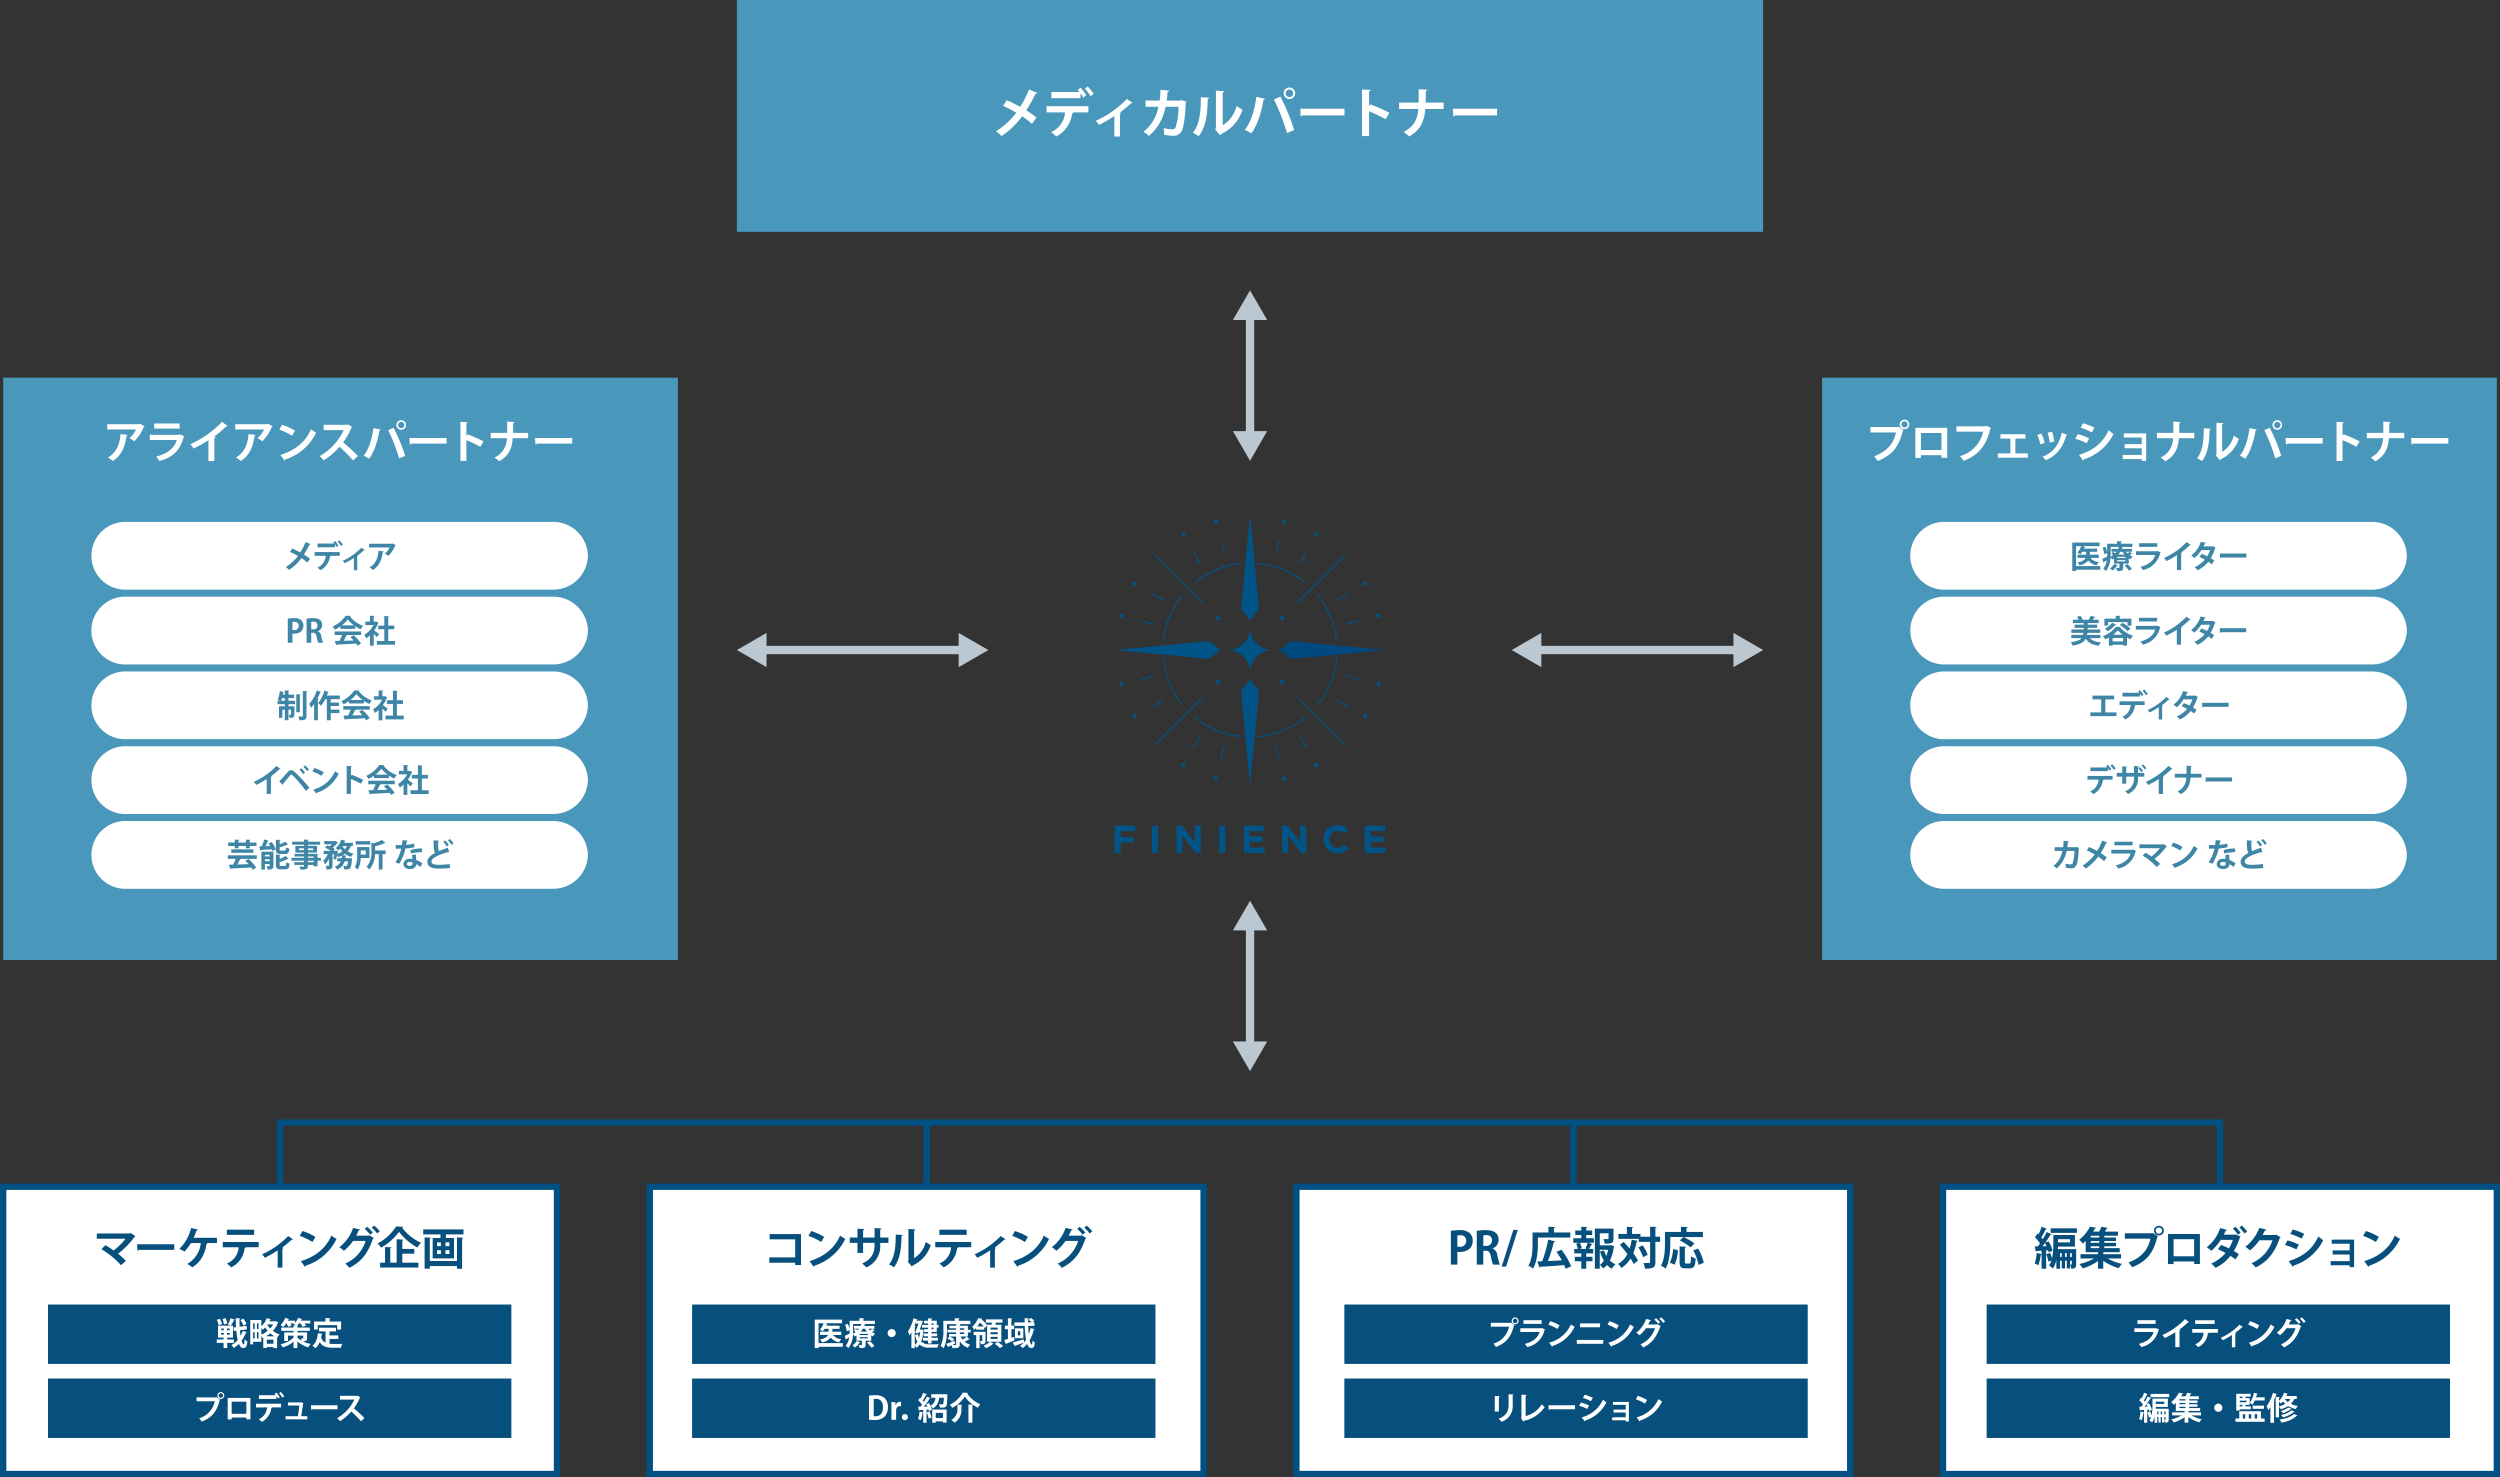 <svg xmlns="http://www.w3.org/2000/svg" viewBox="0 0 787.197 465.145">
  <rect x="0" y="0" width="787.197" height="465.145" fill="#333333" stroke="none"/>
  <defs>
    <style>
      .cls-1 {
        fill: #4997bb;
      }

      .cls-2, .cls-9 {
        fill: #fff;
      }

      .cls-3 {
        fill: #005487;
      }

      .cls-4, .cls-8 {
        fill: none;
      }

      .cls-4 {
        stroke: #005487;
        stroke-width: 0.358px;
      }

      .cls-4, .cls-8, .cls-9 {
        stroke-miterlimit: 10;
      }

      .cls-5 {
        fill: #004a80;
      }

      .cls-6 {
        fill: #bcc8d1;
      }

      .cls-7 {
        fill: #3f86a6;
      }

      .cls-8, .cls-9 {
        stroke: #005181;
        stroke-width: 2px;
      }

      .cls-10 {
        fill: #074f7c;
      }
    </style>
  </defs>
  <title>FINIENCE サービス概要図</title>
  <g id="レイヤー_2" data-name="レイヤー 2">
    <g id="レイヤー_1-2" data-name="レイヤー 1">
      <rect class="cls-1" x="573.746" y="118.924" width="212.451" height="183.358"/>
      <path class="cls-2" d="M757.867,175a10.94,10.94,0,0,1-11.136,10.665H612.652a10.675,10.675,0,1,1,0-21.329H746.731A10.94,10.94,0,0,1,757.867,175Z"/>
      <path class="cls-2" d="M757.867,198.55a10.94,10.94,0,0,1-11.136,10.665H612.652a10.675,10.675,0,1,1,0-21.33H746.731A10.94,10.94,0,0,1,757.867,198.55Z"/>
      <path class="cls-2" d="M757.867,222.1a10.94,10.94,0,0,1-11.136,10.664H612.652a10.675,10.675,0,1,1,0-21.329H746.731A10.94,10.94,0,0,1,757.867,222.1Z"/>
      <path class="cls-2" d="M757.867,245.644a10.94,10.94,0,0,1-11.136,10.664H612.652a10.675,10.675,0,1,1,0-21.329H746.731A10.94,10.94,0,0,1,757.867,245.644Z"/>
      <path class="cls-2" d="M757.867,269.19a10.94,10.94,0,0,1-11.136,10.665H612.652a10.675,10.675,0,1,1,0-21.329H746.731A10.94,10.94,0,0,1,757.867,269.19Z"/>
      <g>
        <g>
          <g>
            <circle class="cls-3" cx="403.672" cy="194.619" r="0.654"/>
            <circle class="cls-3" cx="404.391" cy="164.195" r="0.654"/>
            <circle class="cls-3" cx="414.554" cy="168.376" r="0.654"/>
            <circle class="cls-3" cx="429.825" cy="183.716" r="0.654"/>
            <circle class="cls-3" cx="434.017" cy="193.76" r="0.654"/>
            <circle class="cls-3" cx="434.048" cy="215.51" r="0.654"/>
            <circle class="cls-3" cx="429.898" cy="225.59" r="0.654"/>
            <circle class="cls-3" cx="403.677" cy="214.703" r="0.654"/>
            <circle class="cls-3" cx="383.51" cy="214.646" r="0.654"/>
            <circle class="cls-3" cx="383.453" cy="194.708" r="0.654"/>
            <circle class="cls-3" cx="414.555" cy="240.949" r="0.654"/>
            <circle class="cls-3" cx="404.42" cy="245.145" r="0.654"/>
            <circle class="cls-3" cx="382.735" cy="245.151" r="0.654"/>
            <circle class="cls-3" cx="372.625" cy="240.936" r="0.654"/>
            <circle class="cls-3" cx="357.27" cy="225.594" r="0.654"/>
            <circle class="cls-3" cx="353.105" cy="215.489" r="0.654"/>
            <circle class="cls-3" cx="353.117" cy="193.818" r="0.654"/>
            <circle class="cls-3" cx="357.306" cy="183.696" r="0.654"/>
            <circle class="cls-3" cx="372.611" cy="168.395" r="0.654"/>
            <circle class="cls-3" cx="382.752" cy="164.193" r="0.654"/>
          </g>
          <g>
            <g>
              <path class="cls-4" d="M410.805,183.353a27.305,27.305,0,0,0-14.783-5.948"/>
              <path class="cls-4" d="M420.849,201.776l.019,0a27.232,27.232,0,0,0-6.259-14.711"/>
              <path class="cls-4" d="M414.745,222.132a27.262,27.262,0,0,0,6.166-15c-.022,0-.04.006-.062.006"/>
              <path class="cls-4" d="M396.1,231.958a27.3,27.3,0,0,0,14.848-6.063"/>
              <path class="cls-4" d="M376.1,225.76a27.3,27.3,0,0,0,14.835,6.179"/>
              <path class="cls-4" d="M366.332,207.414a27.243,27.243,0,0,0,6.029,14.577"/>
              <path class="cls-4" d="M372.4,187.329a27.236,27.236,0,0,0-6.081,14.764"/>
              <path class="cls-4" d="M390.865,177.43a27.3,27.3,0,0,0-14.731,6.147"/>
            </g>
            <line class="cls-4" x1="401.754" y1="234.977" x2="402.832" y2="238.977"/>
            <line class="cls-4" x1="409.389" y1="231.903" x2="411.399" y2="235.407"/>
            <line class="cls-4" x1="408.772" y1="219.845" x2="423.744" y2="234.786"/>
            <line class="cls-4" x1="420.922" y1="220.383" x2="424.309" y2="222.438"/>
            <line class="cls-4" x1="424.041" y1="212.857" x2="427.938" y2="213.871"/>
            <line class="cls-4" x1="423.999" y1="196.433" x2="427.998" y2="195.428"/>
            <line class="cls-4" x1="420.922" y1="188.823" x2="424.369" y2="186.862"/>
            <line class="cls-4" x1="408.616" y1="189.675" x2="423.744" y2="174.578"/>
            <line class="cls-4" x1="409.404" y1="177.347" x2="411.399" y2="173.892"/>
            <line class="cls-4" x1="401.711" y1="174.334" x2="402.781" y2="170.421"/>
            <line class="cls-4" x1="385.454" y1="174.312" x2="384.449" y2="170.442"/>
            <line class="cls-4" x1="377.845" y1="177.431" x2="375.823" y2="173.952"/>
            <line class="cls-4" x1="378.6" y1="189.672" x2="363.475" y2="174.578"/>
            <line class="cls-4" x1="366.369" y1="188.907" x2="362.891" y2="186.923"/>
            <line class="cls-4" x1="363.068" y1="196.551" x2="359.344" y2="195.547"/>
            <line class="cls-4" x1="363.198" y1="212.887" x2="359.375" y2="213.919"/>
            <line class="cls-4" x1="366.411" y1="220.341" x2="362.873" y2="222.42"/>
            <line class="cls-4" x1="378.692" y1="219.6" x2="363.475" y2="234.786"/>
            <line class="cls-4" x1="377.845" y1="231.817" x2="375.763" y2="235.526"/>
            <line class="cls-4" x1="385.454" y1="235.007" x2="384.449" y2="238.977"/>
          </g>
          <g>
            <polygon class="cls-3" points="396.432 217.585 393.609 214.002 390.787 217.585 393.609 247.255 396.432 217.585"/>
            <polygon class="cls-3" points="396.432 191.779 393.609 195.361 390.787 191.779 393.609 162.108 396.432 191.779"/>
            <path class="cls-3" d="M393.609,211.723a7.04,7.04,0,0,1,7.041-7.04v0a7.041,7.041,0,0,1-7.041-7.041,7.04,7.04,0,0,1-7.04,7.041v0A7.04,7.04,0,0,1,393.609,211.723Z"/>
            <polygon class="cls-5" points="406.513 201.86 402.93 204.682 406.513 207.504 436.183 204.682 406.513 201.86"/>
            <polygon class="cls-3" points="380.706 201.86 384.289 204.682 380.706 207.504 351.036 204.682 380.706 201.86"/>
          </g>
        </g>
        <g>
          <path class="cls-3" d="M350.971,259.991h6.522V261.7h-4.638v1.823h4.087v1.713h-4.087v3.317h-1.884Z"/>
          <path class="cls-3" d="M362.728,259.991h1.884v8.565h-1.884Z"/>
          <path class="cls-3" d="M370.46,259.991H372.2l4.014,5.273v-5.273h1.859v8.565h-1.6l-4.147-5.446v5.446H370.46Z"/>
          <path class="cls-3" d="M383.937,259.991h1.884v8.565h-1.884Z"/>
          <path class="cls-3" d="M391.67,259.991h6.46v1.676h-4.588V263.4h4.038v1.677h-4.038v1.8h4.65v1.677H391.67Z"/>
          <path class="cls-3" d="M403.692,259.991h1.738l4.013,5.273v-5.273h1.86v8.565h-1.6l-4.148-5.446v5.446h-1.86Z"/>
          <path class="cls-3" d="M416.7,264.3v-.025a4.353,4.353,0,0,1,4.466-4.429,4.419,4.419,0,0,1,3.377,1.321l-1.2,1.383a3.16,3.16,0,0,0-2.19-.967,2.538,2.538,0,0,0-2.484,2.668v.024a2.544,2.544,0,0,0,2.484,2.692,3.042,3.042,0,0,0,2.251-1l1.2,1.212a4.517,4.517,0,0,1-7.9-2.875Z"/>
          <path class="cls-3" d="M429.7,259.991h6.461v1.676h-4.589V263.4h4.038v1.677h-4.038v1.8h4.65v1.677H429.7Z"/>
        </g>
      </g>
      <rect class="cls-1" x="232.027" width="323.144" height="72.99"/>
      <g>
        <path class="cls-2" d="M317.025,31.558c1.35.583,2.818,1.318,4.219,2.084a35.263,35.263,0,0,0,2.785-5.469l2.652,1.117c-.067.167-.317.266-.651.25a45.451,45.451,0,0,1-2.868,5.22,27.192,27.192,0,0,1,3.185,2.251l-1.4,2a24.992,24.992,0,0,0-3.086-2.4,26.267,26.267,0,0,1-6.488,6.238,10.29,10.29,0,0,0-1.751-1.518,24.393,24.393,0,0,0,6.4-5.821,43.651,43.651,0,0,0-4.17-2.184Z"/>
        <path class="cls-2" d="M329.53,35.394V33.442h13.175v1.952h-5.053l.334.1a.366.366,0,0,1-.384.217,9.47,9.47,0,0,1-5,7.271,13.789,13.789,0,0,0-1.635-1.384,7.3,7.3,0,0,0,4.4-6.2Zm11.524-4.67a8.81,8.81,0,0,0-.834-1.317v1.518h-9.156V28.973h8.806a5.866,5.866,0,0,0-.6-.651l.95-.7a13.094,13.094,0,0,1,1.835,2.368Zm2.335-.45a12.877,12.877,0,0,0-1.768-2.351l.9-.685a14.3,14.3,0,0,1,1.851,2.335Z"/>
        <path class="cls-2" d="M356.637,32.409a.527.527,0,0,1-.5.116,37.685,37.685,0,0,1-3.552,2.936c.183.066.334.116.45.167a.484.484,0,0,1-.383.25V43h-1.768V36.545a39.883,39.883,0,0,1-4.837,2.785,6.836,6.836,0,0,0-1.017-1.3,31.551,31.551,0,0,0,9.807-6.871Z"/>
        <path class="cls-2" d="M373.579,32.042a.516.516,0,0,1-.2.266c-.233,5.071-.733,8.089-1.384,9.123a2.823,2.823,0,0,1-2.518,1.334,14.536,14.536,0,0,1-2.9-.333,15.015,15.015,0,0,0-.15-2.1,15.925,15.925,0,0,0,2.635.384,1.084,1.084,0,0,0,1.117-.668,22.225,22.225,0,0,0,.917-6.421h-4.1a15.672,15.672,0,0,1-5.22,9.173,11.9,11.9,0,0,0-1.718-1.285,13,13,0,0,0,4.7-7.888H360.7V31.658h4.453c.167-1.15.2-2.085.267-3.369l2.735.233c-.033.184-.2.318-.5.367-.1,1.051-.133,1.8-.284,2.786h4.27l.4-.167Z"/>
        <path class="cls-2" d="M380.721,30.774c-.016.184-.166.334-.433.367-.084,4.786-.534,8.656-2.819,11.742-.483-.318-1.284-.785-1.868-1.084,2.219-2.585,2.519-6.922,2.519-11.192Zm4.287,8.673a9.705,9.705,0,0,0,4.353-6.071,12.158,12.158,0,0,0,1.884,1.151,12.476,12.476,0,0,1-6.688,7.638,1.157,1.157,0,0,1-.383.417l-1.568-1.834.267-.351V28.54l2.6.133a.488.488,0,0,1-.467.4Z"/>
        <path class="cls-2" d="M398.336,31.074a.523.523,0,0,1-.483.317C397.236,35.31,395.9,39.464,394,42a11.407,11.407,0,0,0-2.051-1.085c1.868-2.352,3.152-6.221,3.619-10.39ZM405.258,41.9a69.77,69.77,0,0,0-4.1-10.556l2-.935a63.26,63.26,0,0,1,4.336,10.524Zm.75-14.343a1.81,1.81,0,0,1,0,3.62,1.81,1.81,0,1,1,0-3.62Zm1.185,1.818a1.185,1.185,0,1,0-1.185,1.184A1.193,1.193,0,0,0,407.193,29.373Z"/>
        <path class="cls-2" d="M409.429,34.243h13.926v2.1H410.129a.805.805,0,0,1-.566.318Z"/>
        <path class="cls-2" d="M436.317,37.546a47.385,47.385,0,0,0-5.22-2.5v7.805h-2.235V28.189l2.735.133c-.017.2-.15.367-.5.417v4.7l.417-.566a52.346,52.346,0,0,1,5.987,2.618Z"/>
        <path class="cls-2" d="M454.571,34.327h-5.788c-.317,3.919-1.418,6.52-5.07,8.655a13.544,13.544,0,0,0-1.751-1.417c3.318-1.835,4.336-3.887,4.637-7.238h-6.055V32.308H446.7c.017-.6.017-2.451.017-4.219l2.752.167c-.033.216-.184.334-.5.383-.017,1.334-.017,2.552-.067,3.669h5.671Z"/>
        <path class="cls-2" d="M457.48,34.243h13.925v2.1H458.18a.807.807,0,0,1-.566.318Z"/>
      </g>
      <g>
        <path class="cls-2" d="M588.959,134.459h8.755l.126-.071L599.4,135.5a.942.942,0,0,1-.252.2c-1.247,5.238-3.628,7.775-7.914,9.455a8.919,8.919,0,0,0-1.121-1.47c3.8-1.416,6.163-3.853,6.891-7.508h-8.04Zm10.73-2.34a1.513,1.513,0,0,1,0,3.026,1.513,1.513,0,1,1,0-3.026Zm.98,1.513a.981.981,0,1,0-.98.98A.974.974,0,0,0,600.669,133.632Z"/>
        <path class="cls-2" d="M613.137,134.7v9.441h-1.793v-.8h-6.485v.826h-1.751V134.7Zm-1.807,7v-5.364h-6.471V141.7Z"/>
        <path class="cls-2" d="M626.989,134.795a.661.661,0,0,1-.281.238c-1.246,5.253-3.767,8.307-8.362,10.071a12.2,12.2,0,0,0-1.2-1.457,10.4,10.4,0,0,0,7.311-7.718h-8.419v-1.68h9.078l.308-.211Z"/>
        <path class="cls-2" d="M637.771,136.714V138.1h-3.18v4.664h3.937v1.373h-9.469v-1.373h3.964V138.1H629.9v-1.386Z"/>
        <path class="cls-2" d="M642.831,136.546a16.339,16.339,0,0,1,.994,2.969l-1.358.378a16.32,16.32,0,0,0-.953-2.969Zm8.153.322a.324.324,0,0,1-.351.182c-1.148,4.132-3.319,6.569-6.514,7.858a6.135,6.135,0,0,0-.952-1.107c3-1.121,5.1-3.347,6.037-7.507Zm-4.805-.911a18.06,18.06,0,0,1,.672,3.082l-1.429.294a18.3,18.3,0,0,0-.686-3.1Z"/>
        <path class="cls-2" d="M654.23,136.714a20.085,20.085,0,0,1,3.586,1.3l-.756,1.527a20.874,20.874,0,0,0-3.586-1.372Zm.392,6.527c4.3-1.33,7.424-3.613,9.343-7.76.351.308,1.163.91,1.527,1.149a15.591,15.591,0,0,1-9.343,8.012.344.344,0,0,1-.224.378Zm1.288-9.974a21.727,21.727,0,0,1,3.615,1.387l-.869,1.485a19.353,19.353,0,0,0-3.53-1.485Z"/>
        <path class="cls-2" d="M675.785,136.462v8.656h-1.4v-.574h-5.967v-1.3h5.967v-2.087H669.02v-1.3h5.364v-2.087h-5.645v-1.3Z"/>
        <path class="cls-2" d="M690.938,137.988h-4.861c-.266,3.292-1.19,5.478-4.258,7.271a11.374,11.374,0,0,0-1.471-1.192,6.678,6.678,0,0,0,3.894-6.079h-5.085v-1.694h5.169c.014-.505.014-2.06.014-3.544l2.312.139c-.029.183-.155.281-.42.323-.015,1.121-.015,2.143-.057,3.082h4.763Z"/>
        <path class="cls-2" d="M696.106,135.005a.368.368,0,0,1-.365.308c-.07,4.02-.448,7.27-2.367,9.862-.406-.267-1.079-.66-1.569-.912,1.863-2.171,2.115-5.812,2.115-9.4Zm3.6,7.284a8.153,8.153,0,0,0,3.657-5.1,10.135,10.135,0,0,0,1.583.966,10.481,10.481,0,0,1-5.618,6.416.976.976,0,0,1-.322.35l-1.316-1.54.223-.3v-9.959l2.186.112a.409.409,0,0,1-.393.336Z"/>
        <path class="cls-2" d="M710.63,135.257a.44.44,0,0,1-.406.266c-.519,3.292-1.64,6.779-3.236,8.908a9.732,9.732,0,0,0-1.723-.91c1.568-1.974,2.647-5.224,3.04-8.726Zm5.813,9.09A58.614,58.614,0,0,0,713,135.481l1.681-.785a53.319,53.319,0,0,1,3.642,8.839Zm.63-12.046a1.52,1.52,0,0,1,0,3.04,1.52,1.52,0,1,1,0-3.04Zm1,1.527a1,1,0,1,0-1,1A1,1,0,0,0,718.068,133.828Z"/>
        <path class="cls-2" d="M719.673,137.919h11.7v1.764H720.262a.676.676,0,0,1-.477.266Z"/>
        <path class="cls-2" d="M741.99,140.692a39.643,39.643,0,0,0-4.383-2.1v6.555H735.73V132.834l2.3.112c-.014.168-.126.308-.42.35v3.95l.349-.477a44.189,44.189,0,0,1,5.03,2.2Z"/>
        <path class="cls-2" d="M757.053,137.988h-4.86c-.267,3.292-1.191,5.478-4.259,7.271a11.374,11.374,0,0,0-1.471-1.192,6.679,6.679,0,0,0,3.895-6.079h-5.085v-1.694h5.169c.013-.505.013-2.06.013-3.544l2.312.139c-.028.183-.154.281-.42.323-.015,1.121-.015,2.143-.057,3.082h4.763Z"/>
        <path class="cls-2" d="M759.225,137.919h11.7v1.764H759.814a.676.676,0,0,1-.477.266Z"/>
      </g>
      <rect class="cls-1" x="1" y="118.924" width="212.451" height="183.358"/>
      <g>
        <path class="cls-2" d="M45.564,134.206a.411.411,0,0,1-.281.211,14.789,14.789,0,0,1-2.955,4.524,10.164,10.164,0,0,0-1.569-.953,8.043,8.043,0,0,0,2.073-2.759H33.769v-1.667H43.855l.2-.126Zm-5.351,2.718c-.014.14-.154.252-.378.293-.35,3.069-1.513,6.234-4.328,7.929a13.235,13.235,0,0,0-1.527-1.121c2.661-1.429,3.754-4.2,3.949-7.34Z"/>
        <path class="cls-2" d="M58.112,137.442a.465.465,0,0,1-.267.21c-1.26,4.273-3.4,6.331-7.634,7.523a6.969,6.969,0,0,0-1.064-1.4c3.515-.84,5.841-2.759,6.513-5.224H47.172V136.9h9.245l.2-.139Zm-1.555-2.493H48.544v-1.611h8.013Z"/>
        <path class="cls-2" d="M71.676,134.136a.476.476,0,0,1-.448.155,37.578,37.578,0,0,1-3.782,3.179c.154.042.308.112.448.154a.44.44,0,0,1-.406.266V145.2H65.625v-6.583a41.346,41.346,0,0,1-4.65,2.619,6.475,6.475,0,0,0-1.065-1.358,31.746,31.746,0,0,0,10-7.033Z"/>
        <path class="cls-2" d="M85.872,134.206a.411.411,0,0,1-.28.211,14.792,14.792,0,0,1-2.956,4.524,10.153,10.153,0,0,0-1.568-.953,8.056,8.056,0,0,0,2.073-2.759H74.078v-1.667H84.163l.2-.126Zm-5.351,2.718c-.013.14-.154.252-.378.293-.35,3.069-1.512,6.234-4.328,7.929a13.149,13.149,0,0,0-1.527-1.121c2.661-1.429,3.754-4.2,3.95-7.34Z"/>
        <path class="cls-2" d="M88.791,133.758a18.118,18.118,0,0,1,4.1,1.849l-.924,1.6a20.49,20.49,0,0,0-4.006-1.919Zm-.476,9.483c4.72-1.457,7.97-4.2,9.595-8.054a10.556,10.556,0,0,0,1.639,1.036,16.2,16.2,0,0,1-9.721,8.447.489.489,0,0,1-.238.364Z"/>
        <path class="cls-2" d="M110.915,134.417a.427.427,0,0,1-.252.237,22.665,22.665,0,0,1-2.62,4.637,56.174,56.174,0,0,1,4.678,4.314l-1.554,1.373a44.547,44.547,0,0,0-4.273-4.3,22.9,22.9,0,0,1-4.958,4.287,9.1,9.1,0,0,0-1.3-1.345,18.149,18.149,0,0,0,7.592-8.18h-6.317v-1.681h7.326l.294-.1Z"/>
        <path class="cls-2" d="M119.88,135.257a.44.44,0,0,1-.407.266c-.518,3.292-1.639,6.779-3.236,8.908a9.663,9.663,0,0,0-1.723-.91c1.57-1.974,2.648-5.224,3.04-8.726Zm5.812,9.09a58.6,58.6,0,0,0-3.445-8.866l1.68-.785a53.063,53.063,0,0,1,3.642,8.839Zm.631-12.046a1.52,1.52,0,0,1,0,3.04,1.52,1.52,0,1,1,0-3.04Zm.994,1.527a.995.995,0,1,0-.994,1A1,1,0,0,0,127.317,133.828Z"/>
        <path class="cls-2" d="M128.924,137.919h11.7v1.764H129.512a.675.675,0,0,1-.476.266Z"/>
        <path class="cls-2" d="M151.241,140.692a39.574,39.574,0,0,0-4.384-2.1v6.555H144.98V132.834l2.3.112c-.014.168-.126.308-.42.35v3.95l.35-.477a44.173,44.173,0,0,1,5.029,2.2Z"/>
        <path class="cls-2" d="M166.3,137.988h-4.86c-.267,3.292-1.19,5.478-4.259,7.271a11.3,11.3,0,0,0-1.47-1.192,6.678,6.678,0,0,0,3.894-6.079h-5.085v-1.694h5.169c.014-.505.014-2.06.014-3.544l2.311.139c-.028.183-.154.281-.42.323-.014,1.121-.014,2.143-.056,3.082H166.3Z"/>
        <path class="cls-2" d="M168.475,137.919h11.7v1.764H169.064a.673.673,0,0,1-.476.266Z"/>
      </g>
      <polygon class="cls-6" points="393.609 337.289 399.005 327.945 394.917 327.945 394.917 292.965 399.005 292.965 393.609 283.621 388.214 292.965 392.302 292.965 392.302 327.945 388.214 327.945 393.609 337.289"/>
      <polygon class="cls-6" points="393.609 145.092 399.005 135.748 394.917 135.748 394.917 100.768 399.005 100.768 393.609 91.424 388.214 100.768 392.302 100.768 392.302 135.748 388.214 135.748 393.609 145.092"/>
      <polygon class="cls-6" points="232.027 204.682 241.37 210.077 241.37 205.99 301.863 205.99 301.863 210.077 311.206 204.682 301.863 199.287 301.863 203.374 241.37 203.374 241.37 199.287 232.027 204.682"/>
      <polygon class="cls-6" points="475.991 204.682 485.334 210.077 485.334 205.99 545.827 205.99 545.827 210.077 555.17 204.682 545.827 199.287 545.827 203.374 485.334 203.374 485.334 199.287 475.991 204.682"/>
      <g>
        <path class="cls-7" d="M661.345,178.244v1.149h-7.636v.42h-1.2v-8.975h8.6v1.149h-5.5l.979.28c-.019.07-.1.11-.239.11-.04.12-.1.25-.151.37h4.138v1h-2.268v.9h2.8v1.03h-2.608a3.59,3.59,0,0,0,2.649,1.308,3.743,3.743,0,0,0-.7,1.01,4,4,0,0,1-2.648-1.5,4.781,4.781,0,0,1-2.7,1.539,4.643,4.643,0,0,0-.731-.89c1.619-.359,2.31-.9,2.579-1.468h-2.539v-1.03h2.709v-.9h-1.229a5.037,5.037,0,0,1-.619.779,5.736,5.736,0,0,0-.93-.54,4.864,4.864,0,0,0,1.2-2h-1.589v6.257Z"/>
        <path class="cls-7" d="M670.613,173.726l.769.59a.175.175,0,0,1-.149.06.271.271,0,0,1-.09-.01c-.141.11-.351.269-.561.42a4.531,4.531,0,0,0,.96.479,3.716,3.716,0,0,0-.7.84,4.511,4.511,0,0,1-.54-.29v1.659h-1.77v1.289c0,.93-.439,1.05-1.868,1.05a5.026,5.026,0,0,0-.37-.96c.37.011.789.011.919.011s.16-.04.16-.141v-1.249h-1.719v-1.629c-.169.11-.349.22-.54.32a2.71,2.71,0,0,0-.549-.65,7.2,7.2,0,0,1-1.469,4.318,4.358,4.358,0,0,0-.83-.789,4.945,4.945,0,0,0,1.109-2.619l-.888.53a.212.212,0,0,1-.151.2l-.37-1.179c.4-.17.939-.44,1.52-.729.009-.271.009-.53.009-.78v-.35l-.889.41a8.57,8.57,0,0,0-.539-2.029l.849-.36a8.11,8.11,0,0,1,.579,1.769v-2.689h3.089v-.838l1.539.079c-.01.1-.09.16-.28.2v.559h3.618v1.01h-3.5v.01l.51.05c-.01.1-.09.17-.24.17-.04.12-.09.25-.14.37H671.3v.9Zm-3.718,4.268c-.031.08-.111.11-.24.1a6.011,6.011,0,0,1-1.469,1.55,6.409,6.409,0,0,0-.82-.649,4.26,4.26,0,0,0,1.309-1.4Zm-2.3-5.767v2.239c0,.259-.01.54-.02.83a6.137,6.137,0,0,0,.82-.52c-.2-.16-.42-.33-.62-.47l.61-.53a7.315,7.315,0,0,1,.64.441,4.858,4.858,0,0,0,.409-.491h-1.559v-.9h2.078a5.012,5.012,0,0,0,.221-.6Zm4.657,3.478v-.369h-2.6v.369Zm0,1.059v-.389h-2.6v.389Zm-.3-2.138a5.493,5.493,0,0,1-.609-.9h-.68a6.472,6.472,0,0,1-.63.9Zm1.39,5.048a9.41,9.41,0,0,0-1.369-1.6l.909-.45a10.482,10.482,0,0,1,1.43,1.54Zm-.91-5.948a4.619,4.619,0,0,0,.52.57c.22-.19.45-.41.61-.57Z"/>
        <path class="cls-7" d="M680.391,173.967a.332.332,0,0,1-.191.149,6.953,6.953,0,0,1-5.447,5.367,4.979,4.979,0,0,0-.759-1c2.508-.6,4.167-1.97,4.648-3.728h-6.057v-1.179h6.6l.141-.1Zm-1.11-1.78h-5.716v-1.149h5.716Z"/>
        <path class="cls-7" d="M689.8,171.607a.341.341,0,0,1-.32.11,26.666,26.666,0,0,1-2.7,2.269c.109.03.219.08.319.11a.312.312,0,0,1-.289.19V179.5h-1.33v-4.7a29.473,29.473,0,0,1-3.318,1.87,4.668,4.668,0,0,0-.759-.97,22.652,22.652,0,0,0,7.135-5.017Z"/>
        <path class="cls-7" d="M697.664,172.447a.342.342,0,0,1-.16.18,14.742,14.742,0,0,1-1.389,3.129c.35.21.81.509,1.1.709l-.729,1.229a13.613,13.613,0,0,0-1.14-.81,9.475,9.475,0,0,1-3.367,2.679,3.9,3.9,0,0,0-.99-.949,9.209,9.209,0,0,0,3.258-2.389,12.022,12.022,0,0,0-1.689-.849l.689-.98a15.079,15.079,0,0,1,1.749.77,8.324,8.324,0,0,0,.92-1.959h-2.759a11.371,11.371,0,0,1-2.148,2.509,7.533,7.533,0,0,0-1.04-.79,9.131,9.131,0,0,0,3.039-4.328l1.608.35c-.04.109-.149.17-.329.16a8.622,8.622,0,0,1-.44.94h2.669l.21-.061Z"/>
        <path class="cls-7" d="M698.982,174.306h8.345v1.259H699.4a.489.489,0,0,1-.34.191Z"/>
        <path class="cls-7" d="M661.365,200.944h-3.337a5.035,5.035,0,0,0,3.557,1.26,4.7,4.7,0,0,0-.72,1.109c-2.1-.24-3.318-.91-4.107-2.249-.5,1.06-1.549,1.8-4.128,2.229a3.573,3.573,0,0,0-.6-1.079c1.91-.25,2.869-.66,3.369-1.27H652.21V199.9h3.658c.04-.19.071-.4.1-.62h-3.747v-1.069h3.907v-.51H653.26v-1.01h2.868V196.2H652.71v-1.06h1.82a4.367,4.367,0,0,0-.55-.859l1.029-.41a3.824,3.824,0,0,1,.75,1.16l-.25.109h2.309l-.161-.059a6.617,6.617,0,0,0,.72-1.22l1.4.46c-.04.08-.13.109-.271.109-.149.21-.359.47-.559.71h1.9v1.06h-3.479v.489h2.959v1.01h-2.959v.51h3.968v1.069h-3.857a.311.311,0,0,1-.26.151l-.09.469h4.237Z"/>
        <path class="cls-7" d="M664.049,200.724a10.732,10.732,0,0,1-1.18.59,5.293,5.293,0,0,0-.669-.989,9.712,9.712,0,0,0,4.038-2.959l1.589.08a.284.284,0,0,1-.259.18,9.615,9.615,0,0,0,4.067,2.558,6.035,6.035,0,0,0-.739,1.1c-.37-.16-.75-.35-1.14-.56v2.569h-1.22v-.27h-3.328v.28h-1.159Zm-.26-4.827v1.11H662.62v-2.2h3.6v-.939l1.509.08c-.01.1-.08.16-.27.19v.669h3.678v2.2h-1.23V195.9Zm2.559.73a.263.263,0,0,1-.27.1,8.682,8.682,0,0,1-2.489,2.07,7.783,7.783,0,0,0-.76-.91,5.847,5.847,0,0,0,2.209-1.759Zm-1.14,5.337h3.328v-1.07h-3.328Zm3.158-2.129a8.463,8.463,0,0,1-1.5-1.36,8.377,8.377,0,0,1-1.459,1.36Zm1.58-1.1a14.269,14.269,0,0,0-2.458-1.929l.838-.689a14.926,14.926,0,0,1,2.539,1.829Z"/>
        <path class="cls-7" d="M680.339,197.467a.33.33,0,0,1-.19.149,6.955,6.955,0,0,1-5.448,5.367,4.973,4.973,0,0,0-.758-1c2.507-.6,4.167-1.97,4.647-3.728h-6.057v-1.179h6.6l.141-.1Zm-1.109-1.78h-5.717v-1.149h5.717Z"/>
        <path class="cls-7" d="M689.747,195.107a.341.341,0,0,1-.32.11,26.556,26.556,0,0,1-2.7,2.269c.109.03.219.08.319.11a.312.312,0,0,1-.289.19V203h-1.33v-4.7a29.545,29.545,0,0,1-3.317,1.87,4.673,4.673,0,0,0-.76-.97,22.668,22.668,0,0,0,7.136-5.017Z"/>
        <path class="cls-7" d="M697.614,195.947a.348.348,0,0,1-.161.18,14.793,14.793,0,0,1-1.388,3.129c.349.21.809.509,1.1.709l-.729,1.229a13.451,13.451,0,0,0-1.14-.81,9.467,9.467,0,0,1-3.367,2.679,3.879,3.879,0,0,0-.99-.949,9.221,9.221,0,0,0,3.259-2.389,12.087,12.087,0,0,0-1.69-.849l.69-.98a15.23,15.23,0,0,1,1.749.77,8.361,8.361,0,0,0,.919-1.959h-2.758a11.375,11.375,0,0,1-2.149,2.509,7.533,7.533,0,0,0-1.04-.79,9.131,9.131,0,0,0,3.039-4.328l1.609.35c-.04.109-.15.17-.329.16a8.831,8.831,0,0,1-.441.94h2.669l.21-.061Z"/>
        <path class="cls-7" d="M698.931,197.806h8.346v1.259h-7.926a.486.486,0,0,1-.34.191Z"/>
        <path class="cls-7" d="M658.894,219.027h6.826v1.2h-2.8v4.088h3.5v1.19H658.2v-1.19h3.427v-4.088h-2.728Z"/>
        <path class="cls-7" d="M667.4,222v-1.17h7.9V222h-3.028l.2.059a.217.217,0,0,1-.229.13,5.673,5.673,0,0,1-3,4.358,8.12,8.12,0,0,0-.979-.829A4.376,4.376,0,0,0,670.9,222Zm6.906-2.8a5.331,5.331,0,0,0-.5-.789v.909h-5.487v-1.169H673.6a3.526,3.526,0,0,0-.36-.39l.57-.419a7.784,7.784,0,0,1,1.1,1.419Zm1.4-.27a7.748,7.748,0,0,0-1.059-1.409l.54-.41a8.656,8.656,0,0,1,1.109,1.4Z"/>
        <path class="cls-7" d="M683.2,220.207a.312.312,0,0,1-.3.07,22.748,22.748,0,0,1-2.129,1.759c.11.04.2.069.27.1a.29.29,0,0,1-.23.151v4.267h-1.06v-3.868a23.635,23.635,0,0,1-2.9,1.669,4.105,4.105,0,0,0-.61-.779,18.878,18.878,0,0,0,5.877-4.118Z"/>
        <path class="cls-7" d="M692.08,219.447a.342.342,0,0,1-.16.18,14.742,14.742,0,0,1-1.389,3.129c.35.21.81.509,1.1.709l-.729,1.229a13.613,13.613,0,0,0-1.14-.81,9.475,9.475,0,0,1-3.367,2.679,3.9,3.9,0,0,0-.99-.949,9.209,9.209,0,0,0,3.258-2.389,12.022,12.022,0,0,0-1.689-.849l.689-.98a15.079,15.079,0,0,1,1.749.77,8.324,8.324,0,0,0,.92-1.959h-2.759a11.371,11.371,0,0,1-2.148,2.509,7.533,7.533,0,0,0-1.04-.79,9.131,9.131,0,0,0,3.039-4.328l1.608.35c-.04.109-.149.17-.329.16a8.622,8.622,0,0,1-.44.94h2.669l.21-.061Z"/>
        <path class="cls-7" d="M693.4,221.306h8.345v1.259h-7.925a.489.489,0,0,1-.34.191Z"/>
        <path class="cls-7" d="M657.3,245.5v-1.17H665.2v1.17H662.17l.2.059c-.019.071-.1.13-.229.13a5.672,5.672,0,0,1-3,4.358,8.133,8.133,0,0,0-.98-.829A4.374,4.374,0,0,0,660.8,245.5Zm6.906-2.8a5.249,5.249,0,0,0-.5-.789v.909h-5.487v-1.169H663.5a3.526,3.526,0,0,0-.36-.39l.57-.419a7.746,7.746,0,0,1,1.1,1.419Zm1.4-.27a7.755,7.755,0,0,0-1.06-1.409l.54-.41a8.6,8.6,0,0,1,1.109,1.4Z"/>
        <path class="cls-7" d="M675.189,244.566H673.22v.38a5.1,5.1,0,0,1-3.148,5.067,7.162,7.162,0,0,0-.919-.87,4.13,4.13,0,0,0,2.788-4.187v-.39h-2.449v2.2h-1.249v-2.2h-1.729v-1.2h1.729v-2.059l1.549.1c-.01.1-.1.22-.3.25v1.709h2.449V241.2l1.569.09c-.01.1-.1.19-.29.23v1.849h1.969Zm-1.409-3.028a6.337,6.337,0,0,1,1.019,1.2l-.529.43a6.918,6.918,0,0,0-1-1.24Zm1.019-.85a6.5,6.5,0,0,1,1.05,1.22l-.51.409a6.853,6.853,0,0,0-1.039-1.229Z"/>
        <path class="cls-7" d="M684.067,242.107a.344.344,0,0,1-.321.11,26.556,26.556,0,0,1-2.7,2.269c.109.03.22.08.319.11a.312.312,0,0,1-.289.19V250h-1.33v-4.7a29.369,29.369,0,0,1-3.317,1.87,4.64,4.64,0,0,0-.76-.97,22.645,22.645,0,0,0,7.136-5.017Z"/>
        <path class="cls-7" d="M693.214,244.856h-3.469c-.189,2.349-.849,3.907-3.038,5.187a8.036,8.036,0,0,0-1.05-.849,4.769,4.769,0,0,0,2.78-4.338h-3.628v-1.21H688.5c.01-.359.01-1.469.01-2.528l1.649.1c-.02.13-.11.2-.3.23-.01.8-.01,1.529-.04,2.2h3.4Z"/>
        <path class="cls-7" d="M694.478,244.806h8.345v1.259H694.9a.489.489,0,0,1-.34.191Z"/>
        <path class="cls-7" d="M654.682,266.987a.308.308,0,0,1-.119.159c-.141,3.039-.441,4.848-.83,5.468a1.691,1.691,0,0,1-1.509.8,8.8,8.8,0,0,1-1.739-.2,9.148,9.148,0,0,0-.09-1.26,9.6,9.6,0,0,0,1.579.23.65.65,0,0,0,.67-.4,13.337,13.337,0,0,0,.549-3.848h-2.458a9.387,9.387,0,0,1-3.129,5.5,7.025,7.025,0,0,0-1.03-.769,7.783,7.783,0,0,0,2.819-4.728h-2.429v-1.179h2.669c.1-.69.12-1.249.16-2.019l1.639.14c-.02.11-.12.19-.3.219-.06.63-.08,1.08-.17,1.67h2.559l.24-.1Z"/>
        <path class="cls-7" d="M657.789,266.7c.81.35,1.69.789,2.529,1.249a21.205,21.205,0,0,0,1.669-3.278l1.589.67c-.04.1-.19.16-.389.15a27.423,27.423,0,0,1-1.72,3.128,16.431,16.431,0,0,1,1.909,1.35l-.84,1.2a14.835,14.835,0,0,0-1.848-1.44,15.774,15.774,0,0,1-3.888,3.739,6.239,6.239,0,0,0-1.05-.911,14.584,14.584,0,0,0,3.838-3.488,25.961,25.961,0,0,0-2.5-1.308Z"/>
        <path class="cls-7" d="M672.62,267.967a.33.33,0,0,1-.19.149,6.956,6.956,0,0,1-5.447,5.367,5.016,5.016,0,0,0-.759-1c2.508-.6,4.167-1.97,4.647-3.728h-6.056v-1.179h6.595l.141-.1Zm-1.109-1.78h-5.717v-1.149h5.717Z"/>
        <path class="cls-7" d="M682.314,266.507a.28.28,0,0,1-.21.16,17.42,17.42,0,0,1-3.688,3.758,16.507,16.507,0,0,1,1.769,1.619l-1.11.969a19.162,19.162,0,0,0-4.387-3.6l.88-.9a17.732,17.732,0,0,1,1.859,1.189,14.281,14.281,0,0,0,2.678-2.628h-6.456v-1.19h7.456l.17-.1Z"/>
        <path class="cls-7" d="M684.271,265.338a12.933,12.933,0,0,1,2.928,1.319l-.66,1.14a14.5,14.5,0,0,0-2.858-1.37Zm-.34,6.766a10.253,10.253,0,0,0,6.846-5.747,7.439,7.439,0,0,0,1.17.739,11.566,11.566,0,0,1-6.937,6.028.353.353,0,0,1-.17.26Z"/>
        <path class="cls-7" d="M699.369,264.688a.344.344,0,0,1-.31.21c-.05.36-.15.85-.209,1.139a11.487,11.487,0,0,0,2.458-.459l.15,1.189a20.106,20.106,0,0,1-2.839.43,16.7,16.7,0,0,1-1.928,4.777l-1.24-.44a12.944,12.944,0,0,0,1.829-4.308h-1.729V266.1h1.109c.3,0,.6-.009.82-.009a14.453,14.453,0,0,0,.21-1.539Zm2.549,4.358c.01.6.039,1.169.09,1.749a10.924,10.924,0,0,1,1.939,1.019l-.59,1.169a9.637,9.637,0,0,0-1.349-.869,1.678,1.678,0,0,1-.07.41c-.21.65-.74,1.119-1.939,1.119-.91,0-2.019-.439-2.019-1.619A1.847,1.847,0,0,1,700,270.4a4.321,4.321,0,0,1,.78.08c-.031-.48-.04-.979-.04-1.3Zm-1.07,2.539a2.582,2.582,0,0,0-.879-.16c-.49,0-.91.219-.92.6s.37.6.94.6c.48,0,.859-.24.859-.73Zm2.989-3.259a16.753,16.753,0,0,0-3.488.41l-.17-1.09a15.562,15.562,0,0,1,3.578-.5Z"/>
        <path class="cls-7" d="M712.391,268.356a.334.334,0,0,1-.1.01.432.432,0,0,1-.229-.06c-3.009.81-5.247,1.889-5.238,2.958.01.75.79,1.05,2.169,1.05a23.706,23.706,0,0,0,3.548-.27l.12,1.279c-1.149.15-3.068.19-3.638.19-1.959,0-3.5-.479-3.5-2.2,0-1.049.939-1.929,2.419-2.728-.371-.72-.48-1.829-.47-3.988l1.779.14c-.011.149-.11.229-.33.26-.01.29-.01.559-.01.809a7.247,7.247,0,0,0,.23,2.209c.849-.38,1.809-.739,2.828-1.09Zm-1.279-3.688a6.249,6.249,0,0,1,1.169,1.409l-.65.47a6.362,6.362,0,0,0-1.119-1.429Zm1.46-.49a5.6,5.6,0,0,1,1.168,1.41l-.62.449A6.316,6.316,0,0,0,712,264.618Z"/>
      </g>
      <path class="cls-2" d="M185.122,175a10.94,10.94,0,0,1-11.137,10.665H39.906a10.674,10.674,0,1,1,0-21.329H173.985A10.94,10.94,0,0,1,185.122,175Z"/>
      <path class="cls-2" d="M185.122,198.55a10.94,10.94,0,0,1-11.137,10.665H39.906a10.675,10.675,0,1,1,0-21.33H173.985A10.94,10.94,0,0,1,185.122,198.55Z"/>
      <path class="cls-2" d="M185.122,222.1a10.94,10.94,0,0,1-11.137,10.664H39.906a10.674,10.674,0,1,1,0-21.329H173.985A10.94,10.94,0,0,1,185.122,222.1Z"/>
      <path class="cls-2" d="M185.122,245.644a10.94,10.94,0,0,1-11.137,10.664H39.906a10.674,10.674,0,1,1,0-21.329H173.985A10.94,10.94,0,0,1,185.122,245.644Z"/>
      <path class="cls-2" d="M185.122,269.19a10.94,10.94,0,0,1-11.137,10.665H39.906a10.674,10.674,0,1,1,0-21.329H173.985A10.94,10.94,0,0,1,185.122,269.19Z"/>
      <g>
        <path class="cls-7" d="M92.023,172.7c.809.35,1.689.789,2.528,1.249a21.117,21.117,0,0,0,1.669-3.278l1.59.67c-.04.1-.191.16-.39.15a27.423,27.423,0,0,1-1.72,3.128,16.354,16.354,0,0,1,1.91,1.35l-.84,1.2a14.852,14.852,0,0,0-1.849-1.44,15.774,15.774,0,0,1-3.888,3.739,6.231,6.231,0,0,0-1.049-.911,14.6,14.6,0,0,0,3.838-3.488,26.093,26.093,0,0,0-2.5-1.308Z"/>
        <path class="cls-7" d="M99.072,175v-1.17h7.895V175h-3.028l.2.059a.218.218,0,0,1-.23.13,5.669,5.669,0,0,1-3,4.358,8.12,8.12,0,0,0-.979-.829A4.376,4.376,0,0,0,102.57,175Zm6.906-2.8a5.331,5.331,0,0,0-.5-.789v.909H99.991v-1.169h5.278a3.433,3.433,0,0,0-.361-.39l.571-.419a7.784,7.784,0,0,1,1.1,1.419Zm1.4-.27a7.748,7.748,0,0,0-1.059-1.409l.54-.41a8.656,8.656,0,0,1,1.109,1.4Z"/>
        <path class="cls-7" d="M114.874,173.207a.312.312,0,0,1-.3.07,22.607,22.607,0,0,1-2.128,1.759c.11.04.2.069.27.1a.29.29,0,0,1-.23.151v4.267h-1.06v-3.868a23.635,23.635,0,0,1-2.9,1.669,4.105,4.105,0,0,0-.61-.779,18.892,18.892,0,0,0,5.877-4.118Z"/>
        <path class="cls-7" d="M124.622,171.658a.293.293,0,0,1-.2.149,10.549,10.549,0,0,1-2.108,3.229,7.287,7.287,0,0,0-1.119-.68,5.749,5.749,0,0,0,1.478-1.969h-6.466V171.2h7.2l.14-.09ZM120.8,173.6c-.01.1-.109.18-.27.21-.25,2.189-1.079,4.448-3.087,5.658a9.155,9.155,0,0,0-1.09-.8c1.9-1.02,2.678-3,2.818-5.238Z"/>
        <path class="cls-7" d="M90.613,194.8a10.9,10.9,0,0,1,1.988-.161,3.286,3.286,0,0,1,2.189.611,2.227,2.227,0,0,1,.74,1.719c0,2.108-1.759,2.578-2.909,2.578a2.84,2.84,0,0,1-.54-.04v2.879H90.613Zm1.468,3.547a2.424,2.424,0,0,0,.52.04,1.3,1.3,0,0,0,1.459-1.348,1.183,1.183,0,0,0-1.339-1.25,2.907,2.907,0,0,0-.64.06Z"/>
        <path class="cls-7" d="M100.121,198.756a1.891,1.891,0,0,1,1.02,1.508,16.5,16.5,0,0,0,.569,2.12h-1.519a9.62,9.62,0,0,1-.48-1.82c-.2-.989-.51-1.3-1.209-1.3H98v3.119H96.533V194.8a11.966,11.966,0,0,1,1.979-.161c.97,0,2.929.121,2.929,2.179a2.033,2.033,0,0,1-1.32,1.909Zm-1.509-.59a1.2,1.2,0,0,0,1.349-1.22,1.12,1.12,0,0,0-1.279-1.179,2.54,2.54,0,0,0-.68.06v2.339Z"/>
        <path class="cls-7" d="M107.157,198.006v-.74a12.174,12.174,0,0,1-1.718,1,4.557,4.557,0,0,0-.7-.979,10,10,0,0,0,4.118-3.418l1.619.08a.3.3,0,0,1-.26.2,9.539,9.539,0,0,0,4.128,2.929,5.336,5.336,0,0,0-.78,1.1,12.382,12.382,0,0,1-1.709-.98v.81Zm-1.789,1.949v-1.119h8.346v1.119h-4.7l.3.1c-.04.08-.141.121-.3.121a16.769,16.769,0,0,1-.8,1.588c.989-.019,2.068-.049,3.148-.079a13.861,13.861,0,0,0-1.049-1.09l1.059-.549a13.016,13.016,0,0,1,2.309,2.589l-1.119.679a7.47,7.47,0,0,0-.43-.66c-2.259.141-4.578.26-6.106.33a.214.214,0,0,1-.191.16l-.42-1.319c.42-.01.92-.01,1.48-.03a16.629,16.629,0,0,0,.8-1.839Zm6.078-3.048a9.465,9.465,0,0,1-1.95-1.869,9.082,9.082,0,0,1-1.859,1.869Z"/>
        <path class="cls-7" d="M119.237,196.127a.286.286,0,0,1-.17.15,9.942,9.942,0,0,1-1.24,2.249c.49.34,1.32.949,1.549,1.129l-.7.989a11.783,11.783,0,0,0-1-1.019v3.688h-1.188v-3.248a7.961,7.961,0,0,1-1.2.94,4.578,4.578,0,0,0-.579-1.13,7.753,7.753,0,0,0,2.918-3.059h-2.608v-1.079h1.47v-1.858l1.458.079c-.009.1-.089.16-.27.19v1.589h.59l.18-.05Zm3.008,5.707h2.149v1.179h-5.717v-1.179h2.328v-3.688h-1.919v-1.16h1.919v-3.018l1.51.09c-.01.1-.09.16-.27.19v2.738h1.909v1.16h-1.909Z"/>
        <path class="cls-7" d="M90.83,219.807v.849h2.089v1.09H90.83v.639h1.879v2.569c0,.949-.38,1.09-1.5,1.09a3.575,3.575,0,0,0-.29-1c.26.01.51.01.6.01s.109-.02.109-.12v-1.479h-.8v3.338H89.691v-3.338h-.78v2.558H87.842v-3.628h1.849v-.639H87.422v-1.09h.69c-.22-.109-.46-.23-.65-.31a10.9,10.9,0,0,0,.64-2.748l1.319.32a.224.224,0,0,1-.24.12c-.03.22-.08.45-.12.679h.63v-1.349l1.4.08c-.01.1-.08.15-.26.18v1.089h1.789v1.09Zm-2.039,0a6.772,6.772,0,0,1-.29.849h1.19v-.849Zm5.877-1.13c-.011.09-.08.151-.25.18v5.417H93.3V218.6Zm.69-1.1,1.409.06c-.021.1-.08.17-.26.2v7.576c0,1.169-.439,1.389-2.228,1.389a5.078,5.078,0,0,0-.361-1.2c.53.021,1.04.021,1.209.021s.231-.05.231-.22Z"/>
        <path class="cls-7" d="M101.13,217.878c-.03.089-.12.13-.28.12a19.528,19.528,0,0,1-.88,1.919l.391.11c-.021.09-.1.149-.261.17V226.8H98.911v-5.127a11.991,11.991,0,0,1-.96,1.2,9.839,9.839,0,0,0-.6-1.209,12.289,12.289,0,0,0,2.419-4.258ZM107,220.157h-2.858v1.06h2.608v1.088h-2.608v1.14h2.749v1.109h-2.749v2.239h-1.23v-6.636h-.519a11.369,11.369,0,0,1-1.289,2.078,6.754,6.754,0,0,0-.9-.859,11.066,11.066,0,0,0,1.919-3.908l1.429.43a.249.249,0,0,1-.279.12c-.111.329-.231.669-.37,1H107Z"/>
        <path class="cls-7" d="M109.888,221.506v-.74a12.128,12.128,0,0,1-1.719,1,4.523,4.523,0,0,0-.7-.979,9.99,9.99,0,0,0,4.118-3.418l1.619.08a.3.3,0,0,1-.259.2,9.536,9.536,0,0,0,4.127,2.929,5.374,5.374,0,0,0-.78,1.1,12.5,12.5,0,0,1-1.709-.98v.81Zm-1.789,1.949v-1.119h8.346v1.119h-4.7l.3.1c-.04.08-.141.121-.3.121a16.769,16.769,0,0,1-.8,1.588c.99-.019,2.069-.049,3.149-.079a13.868,13.868,0,0,0-1.05-1.09l1.06-.549a13.009,13.009,0,0,1,2.308,2.589l-1.119.679a7.25,7.25,0,0,0-.43-.66c-2.258.141-4.578.26-6.106.33a.213.213,0,0,1-.19.16l-.42-1.319c.42-.01.92-.01,1.479-.03a16.826,16.826,0,0,0,.8-1.839Zm6.077-3.048a9.483,9.483,0,0,1-1.949-1.869,9.089,9.089,0,0,1-1.86,1.869Z"/>
        <path class="cls-7" d="M121.966,219.627a.283.283,0,0,1-.17.15,9.938,9.938,0,0,1-1.239,2.249c.489.34,1.319.949,1.549,1.129l-.7.989a11.783,11.783,0,0,0-1-1.019v3.688h-1.188v-3.248a7.955,7.955,0,0,1-1.2.94,4.647,4.647,0,0,0-.579-1.13,7.76,7.76,0,0,0,2.918-3.059h-2.609v-1.079h1.47v-1.858l1.459.079c-.01.1-.09.16-.271.19v1.589H121l.18-.05Zm3.009,5.707h2.148v1.179h-5.717v-1.179h2.329v-3.688h-1.919v-1.16h1.919v-3.018l1.509.09c-.009.1-.089.16-.269.19v2.738h1.908v1.16h-1.908Z"/>
        <path class="cls-7" d="M88.3,242.107a.342.342,0,0,1-.32.11,26.571,26.571,0,0,1-2.7,2.269c.11.03.22.08.32.11a.313.313,0,0,1-.289.19V250h-1.33v-4.7a29.473,29.473,0,0,1-3.318,1.87,4.64,4.64,0,0,0-.76-.97,22.645,22.645,0,0,0,7.136-5.017Z"/>
        <path class="cls-7" d="M87.944,246.025c.729-.739,2.1-2.3,2.749-3.018A1.407,1.407,0,0,1,91.7,242.5a1.771,1.771,0,0,1,1.071.529,47.8,47.8,0,0,1,4.636,5.007l-1.069,1.029a45.24,45.24,0,0,0-4.147-4.877c-.21-.189-.33-.3-.451-.3s-.229.121-.409.31c-.34.4-1.55,1.869-2.178,2.589a.4.4,0,0,1-.13.349Zm6.9-4.128a8.34,8.34,0,0,1,1.2,1.37l-.59.48a8.466,8.466,0,0,0-1.169-1.4Zm1.23-.9a7.956,7.956,0,0,1,1.209,1.349l-.59.48a9.872,9.872,0,0,0-1.169-1.369Z"/>
        <path class="cls-7" d="M98.993,241.838a12.941,12.941,0,0,1,2.929,1.319l-.66,1.14a14.526,14.526,0,0,0-2.858-1.37Zm-.339,6.766a10.249,10.249,0,0,0,6.845-5.747,7.485,7.485,0,0,0,1.17.739,11.564,11.564,0,0,1-6.936,6.028.353.353,0,0,1-.17.26Z"/>
        <path class="cls-7" d="M113.629,246.785a28.216,28.216,0,0,0-3.128-1.5v4.678h-1.34v-8.786l1.64.08c-.011.12-.09.22-.3.25v2.818l.25-.34a31.788,31.788,0,0,1,3.588,1.569Z"/>
        <path class="cls-7" d="M117.745,245.006v-.74a12.174,12.174,0,0,1-1.718,1,4.563,4.563,0,0,0-.7-.979,9.994,9.994,0,0,0,4.119-3.418l1.619.08a.3.3,0,0,1-.26.2,9.539,9.539,0,0,0,4.128,2.929,5.336,5.336,0,0,0-.78,1.1,12.382,12.382,0,0,1-1.709-.98v.81Zm-1.789,1.949v-1.119H124.3v1.119h-4.7l.3.1c-.041.08-.141.121-.3.121a16.769,16.769,0,0,1-.8,1.588c.989-.019,2.068-.049,3.148-.079a13.861,13.861,0,0,0-1.049-1.09l1.059-.549a13.016,13.016,0,0,1,2.309,2.589l-1.119.679a7.47,7.47,0,0,0-.43-.66c-2.259.141-4.578.26-6.107.33a.212.212,0,0,1-.19.16l-.42-1.319c.42-.01.92-.01,1.48-.03a16.629,16.629,0,0,0,.8-1.839Zm6.077-3.048a9.483,9.483,0,0,1-1.949-1.869,9.082,9.082,0,0,1-1.859,1.869Z"/>
        <path class="cls-7" d="M129.824,243.127a.281.281,0,0,1-.169.15,9.942,9.942,0,0,1-1.24,2.249c.49.34,1.32.949,1.549,1.129l-.7.989a11.932,11.932,0,0,0-1-1.019v3.688h-1.189v-3.248a7.905,7.905,0,0,1-1.2.94,4.578,4.578,0,0,0-.579-1.13,7.753,7.753,0,0,0,2.918-3.059h-2.608v-1.079h1.469v-1.858l1.459.079c-.009.1-.089.16-.27.19v1.589h.59l.179-.05Zm3.009,5.707h2.149v1.179h-5.717v-1.179h2.328v-3.688h-1.919v-1.16h1.919v-3.018l1.51.09c-.01.1-.09.16-.27.19v2.738h1.908v1.16h-1.908Z"/>
        <path class="cls-7" d="M80.868,270.435H75.891a.33.33,0,0,1-.29.11,16.755,16.755,0,0,1-.86,1.669l3.508-.121c-.34-.378-.689-.739-1.029-1.048l1.029-.56a12.353,12.353,0,0,1,2.429,2.738l-1.129.64a5.138,5.138,0,0,0-.45-.72c-2.339.151-4.777.27-6.366.34a.213.213,0,0,1-.2.16l-.489-1.359,1.359-.03a16.708,16.708,0,0,0,.809-1.819H71.723v-1.109h9.145Zm-6.946-3.318v-.72H71.833v-1.1h2.089v-.919l1.449.069c-.01.1-.09.16-.27.2v.65H77.44v-.919l1.459.069c-.01.11-.08.16-.26.2v.65h2.129v1.1H78.639v.72h-1.2v-.72H75.1v.72Zm-1.1,1.409v-1.09h6.966v1.09Z"/>
        <path class="cls-7" d="M84.591,264.688a.307.307,0,0,1-.28.14c-.18.5-.44,1.109-.7,1.649.469-.02.96-.03,1.459-.05-.161-.3-.34-.589-.51-.849l1.019-.42a9.3,9.3,0,0,1,1.25,2.318l-1.1.46a3.632,3.632,0,0,0-.18-.51c-1.279.1-2.569.18-3.419.241a.224.224,0,0,1-.18.159l-.349-1.309c.229,0,.5-.01.789-.01a15.065,15.065,0,0,0,.809-2.179Zm1.509,3.478v4.448c0,.989-.419,1.189-1.819,1.189a4.591,4.591,0,0,0-.379-1.07c.21.011.42.021.589.021.38,0,.419,0,.419-.161v-.539h-1.5v1.759H82.3v-5.647Zm-1.19.99h-1.5v.529h1.5Zm-1.5,2.009h1.5v-.59h-1.5Zm6.2-3.339c.329,0,.4-.15.439-1.029a3.271,3.271,0,0,0,1.06.44c-.13,1.3-.451,1.669-1.38,1.669H88.339c-1.18,0-1.47-.35-1.47-1.46v-3.038l1.47.08c-.01.1-.09.16-.269.19v1.169a13.531,13.531,0,0,0,1.808-.839l.81.91c-.04.04-.111.04-.23.04a19.088,19.088,0,0,1-2.388.869v.6c0,.36.059.4.439.4Zm-1.55,4.448c0,.36.07.409.46.409h1.149c.35,0,.42-.189.47-1.209a3.632,3.632,0,0,0,1.05.44c-.13,1.42-.441,1.819-1.409,1.819h-1.43c-1.18,0-1.48-.349-1.48-1.459v-3.169l1.46.08c-.01.1-.08.16-.27.191v1.089a10.832,10.832,0,0,0,1.9-.94l.84.93a.439.439,0,0,1-.25.04,15.956,15.956,0,0,1-2.489.979Z"/>
        <path class="cls-7" d="M101.04,270.105v.909H99.982v1.759h-1.22v-.419H96.953c0,1.209-.07,1.469-2.319,1.469a3.689,3.689,0,0,0-.39-.949c.48.019,1.079.019,1.24.019.19-.009.25-.069.25-.239v-.3H92.675v-.87h3.059v-.47H91.745v-.909h3.989v-.429H92.755v-.82h2.979v-.4H93.005v-2.1h2.729v-.38H91.976v-.949h3.758v-.66l1.489.06c-.01.11-.08.18-.27.21v.39h3.858v.949H96.953v.38h2.869v2.1H96.953v.4h3.029v1.249ZM94.155,267.7h1.579v-.579H94.155Zm4.437-.579H96.953v.579h1.639Zm-1.639,2.559v.429h1.809v-.429Zm1.809,1.808v-.47H96.953v.47Z"/>
        <path class="cls-7" d="M111.118,266.417h-.62a5.749,5.749,0,0,1-1.039,1.639,6.231,6.231,0,0,0,1.869.76,4.964,4.964,0,0,0-.75,1.009,6.213,6.213,0,0,1-1.968-1,6.842,6.842,0,0,1-.72.47l1.209.109c-.02.091-.1.15-.26.181l-.09.649h1.18l.25-.02.7.12a1.6,1.6,0,0,1-.05.31c-.3,3.128-.509,3.158-2.448,3.118a2.76,2.76,0,0,0-.33-1.109,8.6,8.6,0,0,0,.859.05.43.43,0,0,0,.33-.111,3.058,3.058,0,0,0,.33-1.369H108.52a3.974,3.974,0,0,1-2.409,2.589,3.09,3.09,0,0,0-.69-.9,3.08,3.08,0,0,0,1.869-1.69h-1.1v-.989h1.38c.049-.269.08-.54.109-.83a7,7,0,0,1-1.129.48c-.09-.14-.24-.35-.39-.54a9.755,9.755,0,0,1-.43,1.379l-.8-.369a13.226,13.226,0,0,0,.319-1.4h-.539v3.568c0,1.039-.39,1.249-1.859,1.249a4.519,4.519,0,0,0-.35-1.139c.38.02.789.02.909.02s.16-.04.16-.15v-2.139a5.692,5.692,0,0,1-1.239,1.819,6.809,6.809,0,0,0-.55-1.16,6.067,6.067,0,0,0,1.429-2.068h-1.279v-1.05h2.309a14.31,14.31,0,0,0-1.929-.969l.759-.77c.231.091.491.19.76.31a6.656,6.656,0,0,0,.67-.63h-2.4v-1.009h3.3l.189-.05.87.5a.363.363,0,0,1-.2.13,8.177,8.177,0,0,1-1.489,1.519,6.159,6.159,0,0,1,.71.419l-.521.55h.861l.609.02a7.7,7.7,0,0,1-.16.94,6.194,6.194,0,0,0,1.539-.779,6.316,6.316,0,0,1-.659-.861,4.462,4.462,0,0,1-.51.54,6.681,6.681,0,0,0-.96-.679,6.347,6.347,0,0,0,1.8-2.719l1.348.41a.222.222,0,0,1-.259.109c-.071.17-.14.33-.23.5h2.778Zm-3.3,0a4.456,4.456,0,0,0,.78.969,4.647,4.647,0,0,0,.649-.969Z"/>
        <path class="cls-7" d="M116.331,270.165h-2.748a7.906,7.906,0,0,1-.9,3.648,5.337,5.337,0,0,0-.949-.72,7.6,7.6,0,0,0,.729-3.818v-2.558h3.867Zm.26-5.317v1.079H112v-1.079Zm-1.419,2.938H113.6V269.1h1.569Zm6.247.011v1.149h-.96v4.867H119.27v-4.867h-1.179a7.213,7.213,0,0,1-1.8,4.827,3.122,3.122,0,0,0-.888-.809,6.62,6.62,0,0,0,1.539-4.858v-2.748l.709.17a11.811,11.811,0,0,0,2.609-1.04l1.109.939c-.06.061-.16.061-.28.061a18.911,18.911,0,0,1-2.978,1v1.31Z"/>
        <path class="cls-7" d="M128.422,264.688a.346.346,0,0,1-.31.21c-.05.36-.15.85-.209,1.139a11.487,11.487,0,0,0,2.458-.459l.15,1.189a20.106,20.106,0,0,1-2.839.43,16.671,16.671,0,0,1-1.929,4.777l-1.239-.44a12.964,12.964,0,0,0,1.829-4.308H124.6V266.1h1.109c.3,0,.6-.009.819-.009a14.453,14.453,0,0,0,.21-1.539Zm2.549,4.358c.01.6.039,1.169.09,1.749A10.882,10.882,0,0,1,133,271.814l-.59,1.169a9.628,9.628,0,0,0-1.348-.869,1.623,1.623,0,0,1-.071.41c-.21.65-.739,1.119-1.938,1.119-.91,0-2.02-.439-2.02-1.619a1.848,1.848,0,0,1,2.02-1.619,4.3,4.3,0,0,1,.779.08c-.03-.48-.04-.979-.04-1.3Zm-1.07,2.539a2.582,2.582,0,0,0-.879-.16c-.491,0-.91.219-.92.6s.37.6.939.6c.481,0,.86-.24.86-.73Zm2.989-3.259a16.753,16.753,0,0,0-3.488.41l-.17-1.09a15.554,15.554,0,0,1,3.578-.5Z"/>
        <path class="cls-7" d="M141.444,268.356a.34.34,0,0,1-.1.01.438.438,0,0,1-.23-.06c-3.008.81-5.247,1.889-5.237,2.958.01.75.789,1.05,2.169,1.05a23.716,23.716,0,0,0,3.548-.27l.12,1.279c-1.149.15-3.068.19-3.639.19-1.959,0-3.5-.479-3.5-2.2,0-1.049.94-1.929,2.419-2.728-.37-.72-.479-1.829-.469-3.988l1.779.14c-.011.149-.11.229-.33.26-.01.29-.01.559-.01.809a7.247,7.247,0,0,0,.23,2.209c.849-.38,1.809-.739,2.828-1.09Zm-1.28-3.688a6.281,6.281,0,0,1,1.17,1.409l-.65.47a6.362,6.362,0,0,0-1.119-1.429Zm1.46-.49a5.588,5.588,0,0,1,1.169,1.41l-.62.449a6.316,6.316,0,0,0-1.119-1.419Z"/>
      </g>
      <polyline class="cls-8" points="699.005 376.512 699.005 353.477 88.192 353.477 88.192 375.531"/>
      <line class="cls-8" x1="291.796" y1="353.477" x2="291.796" y2="375.531"/>
      <line class="cls-8" x1="495.401" y1="353.477" x2="495.401" y2="375.531"/>
      <rect class="cls-9" x="1" y="373.674" width="174.384" height="90.472"/>
      <rect class="cls-9" x="204.604" y="373.674" width="174.384" height="90.472"/>
      <rect class="cls-9" x="408.208" y="373.674" width="174.384" height="90.472"/>
      <rect class="cls-9" x="611.813" y="373.674" width="174.384" height="90.472"/>
      <path class="cls-10" d="M42.63,389.263a.386.386,0,0,1-.294.224,24.4,24.4,0,0,1-5.169,5.266,23.475,23.475,0,0,1,2.479,2.27l-1.554,1.358a26.924,26.924,0,0,0-6.15-5.042l1.233-1.26a24.468,24.468,0,0,1,2.6,1.667,19.941,19.941,0,0,0,3.754-3.685H30.482v-1.667H40.935l.238-.14Z"/>
      <path class="cls-10" d="M43.168,391.785h11.7v1.764H43.757a.671.671,0,0,1-.477.266Z"/>
      <path class="cls-10" d="M68.306,389.753v1.667H65.322a.3.3,0,0,1-.28.182c-.476,3.012-1.68,5.772-4.524,7.452a14.126,14.126,0,0,0-1.555-1.079,8.426,8.426,0,0,0,4.258-6.555H60.112a13.8,13.8,0,0,1-2.03,2.675,13.405,13.405,0,0,0-1.611-.854,13.391,13.391,0,0,0,3.685-6.556l2.171.448a.385.385,0,0,1-.406.239,23.966,23.966,0,0,1-.953,2.381Z"/>
      <path class="cls-10" d="M81.459,392.723l-4.4.014.28.084a.337.337,0,0,1-.322.181,7.484,7.484,0,0,1-4.217,6.052,13,13,0,0,0-1.358-1.2,5.866,5.866,0,0,0,3.7-5.126h-5v-1.64H81.459Zm-1.429-3.884h-8.6V387.2h8.6Z"/>
      <path class="cls-10" d="M92.27,390.244a.437.437,0,0,1-.42.1,31.416,31.416,0,0,1-2.984,2.466c.155.056.281.1.378.14a.4.4,0,0,1-.321.21v5.979H87.438v-5.421a33.281,33.281,0,0,1-4.063,2.339,5.741,5.741,0,0,0-.854-1.092,26.491,26.491,0,0,0,8.237-5.771Z"/>
      <path class="cls-10" d="M95.215,387.624a18.135,18.135,0,0,1,4.1,1.849l-.924,1.6a20.492,20.492,0,0,0-4.007-1.919Zm-.477,9.483c4.721-1.457,7.971-4.2,9.6-8.054a10.55,10.55,0,0,0,1.639,1.036,16.2,16.2,0,0,1-9.725,8.45.491.491,0,0,1-.239.364Z"/>
      <path class="cls-10" d="M117.717,389.809a.718.718,0,0,1-.308.267c-1.639,4.818-3.824,7.339-7.424,9.16a6.232,6.232,0,0,0-1.3-1.359,11.416,11.416,0,0,0,6.444-7.143h-3.965a13.884,13.884,0,0,1-2.885,3.109,9.147,9.147,0,0,0-1.429-1.135,12.557,12.557,0,0,0,4.328-6.065l2.228.519a.48.48,0,0,1-.449.252c-.237.5-.56,1.2-.812,1.667H116l.266-.113Zm-2.129-3.516a11.473,11.473,0,0,1,1.779,1.807l-.8.7a11.222,11.222,0,0,0-1.724-1.835Zm2.227-.378a11.3,11.3,0,0,1,1.765,1.807l-.812.672a11.187,11.187,0,0,0-1.7-1.807Z"/>
      <path class="cls-10" d="M127,386.307a.432.432,0,0,1-.379.28,15.636,15.636,0,0,0,5.926,4.735,10.018,10.018,0,0,0-1.135,1.512,18.855,18.855,0,0,1-5.771-4.958,17.686,17.686,0,0,1-5.659,4.987,7.8,7.8,0,0,0-1.065-1.331,15.559,15.559,0,0,0,5.827-5.365Zm-.322,8.446v2.83h5.056v1.527H119.7v-1.527h1.54v-4.917l2.032.1c-.014.14-.112.224-.378.28v4.538h2v-7.355l2.171.127c-.014.14-.126.224-.392.266v2.633h3.782v1.5Z"/>
      <path class="cls-10" d="M133.266,387.12h12.677v1.569H140.4v1.134h2.564v6.416h-6.724v-6.416H138.7v-1.134h-5.435Zm10.618,9.945v-7.438l2,.1c-.014.14-.126.225-.378.267v9.5h-1.624v-.841h-8.544v.841H133.7v-9.862l2,.1c-.014.14-.112.225-.364.267v7.073Zm-6.275-5.869v1.19h1.218V391.2Zm0,2.466v1.2h1.218v-1.2Zm3.894-1.276V391.2H140.27v1.19Zm0,2.48v-1.2H140.27v1.2Z"/>
      <path class="cls-10" d="M252.213,388.577v9.735h-1.831V397.6h-8.153V395.93h8.153v-5.686h-8.041v-1.667Z"/>
      <path class="cls-10" d="M255.405,387.624a18.135,18.135,0,0,1,4.1,1.849l-.924,1.6a20.52,20.52,0,0,0-4.007-1.919Zm-.476,9.483c4.72-1.457,7.97-4.2,9.595-8.054a10.55,10.55,0,0,0,1.639,1.036,16.2,16.2,0,0,1-9.721,8.45.491.491,0,0,1-.239.364Z"/>
      <path class="cls-10" d="M279.751,391.364H277.16v.616a7.13,7.13,0,0,1-4.4,7.1,9.7,9.7,0,0,0-1.288-1.218c3.207-1.444,3.908-3.573,3.908-5.869v-.631h-3.614v3.166H270v-3.166h-2.42v-1.681h2.424v-2.8l2.185.141a.454.454,0,0,1-.42.35v2.311h3.611V386.7l2.2.126c-.014.154-.154.28-.42.322v2.535h2.591Z"/>
      <path class="cls-10" d="M284.234,388.871a.369.369,0,0,1-.365.308c-.07,4.02-.448,7.27-2.367,9.861-.406-.266-1.078-.659-1.569-.911,1.863-2.171,2.115-5.812,2.115-9.4Zm3.6,7.284a8.141,8.141,0,0,0,3.656-5.1,10.165,10.165,0,0,0,1.583.966,10.472,10.472,0,0,1-5.617,6.416.966.966,0,0,1-.322.35l-1.317-1.54.224-.3v-9.959l2.186.112a.408.408,0,0,1-.393.336Z"/>
      <path class="cls-10" d="M305.806,392.723l-4.4.014.28.084a.337.337,0,0,1-.322.181,7.485,7.485,0,0,1-4.216,6.052,13.014,13.014,0,0,0-1.359-1.2,5.863,5.863,0,0,0,3.7-5.126h-5v-1.64h11.318Zm-1.424-3.884h-8.6V387.2h8.6Z"/>
      <path class="cls-10" d="M316.618,390.244a.439.439,0,0,1-.421.1,31.4,31.4,0,0,1-2.983,2.466c.154.056.28.1.378.14a.4.4,0,0,1-.322.21v5.979h-1.488v-5.421a33.064,33.064,0,0,1-4.062,2.339,5.786,5.786,0,0,0-.855-1.092,26.491,26.491,0,0,0,8.237-5.771Z"/>
      <path class="cls-10" d="M319.563,387.624a18.135,18.135,0,0,1,4.1,1.849l-.925,1.6a20.484,20.484,0,0,0-4.006-1.919Zm-.481,9.483c4.721-1.457,7.971-4.2,9.6-8.054a10.559,10.559,0,0,0,1.64,1.036,16.194,16.194,0,0,1-9.718,8.45.488.488,0,0,1-.238.364Z"/>
      <path class="cls-10" d="M342.065,389.809a.725.725,0,0,1-.308.267c-1.64,4.818-3.825,7.339-7.425,9.16a6.232,6.232,0,0,0-1.3-1.359,11.412,11.412,0,0,0,6.443-7.143h-3.964a13.884,13.884,0,0,1-2.885,3.109,9.147,9.147,0,0,0-1.429-1.135,12.557,12.557,0,0,0,4.328-6.065l2.227.519a.476.476,0,0,1-.448.252c-.238.5-.56,1.2-.813,1.667h3.853l.266-.113Zm-2.129-3.516a11.473,11.473,0,0,1,1.779,1.807l-.8.7a11.173,11.173,0,0,0-1.723-1.835Zm2.227-.378a11.21,11.21,0,0,1,1.764,1.807l-.812.672a11.156,11.156,0,0,0-1.695-1.807Z"/>
      <path class="cls-10" d="M456.841,387.568a15.4,15.4,0,0,1,2.787-.224,4.6,4.6,0,0,1,3.068.855,3.117,3.117,0,0,1,1.037,2.409c0,2.955-2.465,3.613-4.077,3.613a3.9,3.9,0,0,1-.755-.056V398.2h-2.06Zm2.06,4.972a3.479,3.479,0,0,0,.727.056,1.818,1.818,0,0,0,2.034-1.573,1.864,1.864,0,0,0,.012-.317,1.657,1.657,0,0,0-1.544-1.762,1.612,1.612,0,0,0-.333.011,4.122,4.122,0,0,0-.9.084Z"/>
      <path class="cls-10" d="M470.028,393.115a2.646,2.646,0,0,1,1.428,2.115,23.239,23.239,0,0,0,.8,2.97h-2.13a13.606,13.606,0,0,1-.672-2.55c-.28-1.387-.715-1.82-1.695-1.82h-.7v4.37H465V387.568a16.851,16.851,0,0,1,2.774-.224c1.358,0,4.1.168,4.1,3.054a2.85,2.85,0,0,1-1.848,2.675Zm-2.116-.826a1.687,1.687,0,0,0,1.879-1.47,1.588,1.588,0,0,0,.012-.239,1.57,1.57,0,0,0-1.466-1.667,1.625,1.625,0,0,0-.327.013,3.628,3.628,0,0,0-.952.084v3.279Z"/>
      <path class="cls-10" d="M474.237,398.83h-1.4l3.685-11.57h1.4Z"/>
      <path class="cls-10" d="M484.248,389.683v1.947c0,2.255-.223,5.687-1.554,7.83a7.1,7.1,0,0,0-1.443-.938c1.219-1.989,1.317-4.889,1.317-6.892v-3.558h4.986v-1.793l2.13.112c-.015.141-.113.225-.379.28v1.4h5.155v1.611Zm7.425,3.824a23.147,23.147,0,0,1,3.053,5.225l-1.737.784c-.112-.35-.266-.742-.448-1.162-2.773.224-5.631.42-7.522.532a.3.3,0,0,1-.266.224l-.7-1.9,1.555-.057a43.981,43.981,0,0,0,1.9-6.808l2.185.533a.465.465,0,0,1-.434.238,46.327,46.327,0,0,1-1.849,5.953c1.373-.056,2.886-.126,4.37-.21a27.978,27.978,0,0,0-1.68-2.676Z"/>
      <path class="cls-10" d="M499.467,388.871v1.036h2.424v1.415h-1.835l1.414.448c-.027.1-.153.141-.336.141-.2.378-.519.923-.8,1.344h1.33v1.414h-2.2v1.07h1.989v1.414h-1.989v2.34h-1.552v-2.34h-2.045v-1.414h2.045v-1.07H495.7v-1.414h1.107a7.672,7.672,0,0,0-.519-1.625l1.079-.308h-1.975v-1.415h2.521v-1.036h-1.89v-1.4h1.89v-1.192l1.919.112c-.013.126-.112.21-.364.238v.841h1.877v1.4Zm.141,4.384-.351-.154a11.809,11.809,0,0,0,.645-1.779h-2.42a6.946,6.946,0,0,1,.589,1.709l-.715.224Zm7.675-1.176,1,.307a.8.8,0,0,1-.126.267,12.749,12.749,0,0,1-1.233,4.244,5.544,5.544,0,0,0,1.737,1.2,6.394,6.394,0,0,0-1.106,1.414,6.125,6.125,0,0,1-1.541-1.219,6.39,6.39,0,0,1-1.177,1.135,5.054,5.054,0,0,0-1.079-1.106,5.823,5.823,0,0,0,1.276-1.345,11.738,11.738,0,0,1-1.219-2.941l1.267-.276a8.231,8.231,0,0,0,.742,1.709,10.533,10.533,0,0,0,.547-1.932h-2.634v5.938h-1.555V386.868h5.869v3.151c0,1.5-.715,1.583-2.745,1.583a5.561,5.561,0,0,0-.448-1.429c.559.014,1.218.014,1.386.014.2-.014.252-.042.252-.2v-1.648h-2.76v3.783h3.25Z"/>
      <path class="cls-10" d="M511.264,391.028c.6.644,1.246,1.373,1.862,2.115a16.135,16.135,0,0,0,.659-2.787l1.919.363c-.042.141-.154.211-.364.225a17.947,17.947,0,0,1-1.064,3.641,15.455,15.455,0,0,1,1.484,2.326l-1.345,1.149a11.83,11.83,0,0,0-.994-1.779,8.859,8.859,0,0,1-2.886,2.969,7.984,7.984,0,0,0-1.037-1.275,7.343,7.343,0,0,0,2.928-3.123c-.742-1.009-1.583-2.018-2.354-2.872Zm11.486-1.612v1.612h-1.5v6.359c0,1.625-.5,2.087-3.264,2.087a6.926,6.926,0,0,0-.532-1.807c.476.029.939.029,1.288.029.827,0,.841,0,.841-.309v-6.359h-3.544V390.1H509.61v-1.555h2.661v-2.255l1.975.1c-.013.141-.112.225-.364.267v1.89h2.661v.868h3.04v-3.151l2.045.1c-.028.139-.126.237-.378.279v2.773Zm-5.393,6.458a12.12,12.12,0,0,0-1.457-3.082l1.344-.643a10.964,10.964,0,0,1,1.57,2.983Z"/>
      <path class="cls-10" d="M525.938,389.515v1.961c0,2.283-.21,5.772-1.485,7.984a7.921,7.921,0,0,0-1.457-.952c1.162-2.017,1.261-4.987,1.261-7.032v-3.558H529.3v-1.639l2.13.112c-.015.141-.112.225-.379.28v1.247h5.155v1.6H530.14a19.048,19.048,0,0,1,3.4,2l-1.2,1.247a18.227,18.227,0,0,0-3.39-2.172l1.107-1.078Zm2.409,4.132a12.653,12.653,0,0,1-1.051,4.581l-1.5-.658a11.376,11.376,0,0,0,1.036-4.259Zm2.185,3.643c0,.5.056.574.42.574h1.009c.392,0,.462-.336.5-2.283a4.438,4.438,0,0,0,1.471.686c-.14,2.409-.532,3.1-1.821,3.1h-1.439c-1.442,0-1.807-.5-1.807-2.073v-4.82l2.045.112c-.013.141-.126.225-.378.281Zm4.3,1.007a16.015,16.015,0,0,0-1.652-4.58l1.526-.574a16.184,16.184,0,0,1,1.78,4.482Z"/>
      <path class="cls-10" d="M645.1,394.362a6.086,6.086,0,0,0-.183-.673l-.63.042v5.758h-1.443v-4.5a.288.288,0,0,1-.266.07,12.235,12.235,0,0,1-.756,3.334,7.875,7.875,0,0,0-1.149-.561,11.957,11.957,0,0,0,.631-3.292l1.54.351v-1.064c-.588.042-1.12.069-1.555.084a.279.279,0,0,1-.252.21l-.322-1.681h.967q.336-.441.672-.925a12.857,12.857,0,0,0-1.6-1.961c.322-.42.574-.784.826-1.148l.3.28a17.754,17.754,0,0,0,.994-2.41l1.625.631c-.042.1-.168.154-.364.154a21.937,21.937,0,0,1-1.358,2.591,5.089,5.089,0,0,1,.448.547,24.991,24.991,0,0,0,1.232-2.256l1.583.686a.427.427,0,0,1-.392.155c-.435.742-1.036,1.653-1.653,2.507l1.05-.434a11.647,11.647,0,0,1,1.276,2.955Zm-.687-1.961c-.154-.351-.322-.7-.49-1.009-.252.351-.518.7-.784,1.023Zm9.329.924v4.735c0,.882-.154,1.429-1.527,1.429a4.8,4.8,0,0,0-.391-1.276v1.177h-1.037v-2.423h-.559v2.423H649.2v-2.423h-.532v2.522h-1.162v-2.7a8.808,8.808,0,0,1-1.079,2.633,5.8,5.8,0,0,0-1.232-.882,6.562,6.562,0,0,0,.742-1.625l-.924.322a16.7,16.7,0,0,0-.673-2.339l1.2-.378c.21.532.434,1.162.588,1.709a17.956,17.956,0,0,0,.42-4.343v-3.011h6.809v3.656h-5.337l-.042.8Zm-8.026-6.541h8.25v1.428h-8.25Zm6.066,3.418h-3.754v.994h3.759Zm-3.111,5.575h.532v-1.2h-.532Zm1.556,0h.559v-1.2h-.559Zm2.142-1.2h-.545v1.2h.545Zm-.545,2.395v1.191c.2.013.364.013.448.013s.1-.027.1-.139v-1.065Z"/>
      <path class="cls-10" d="M667.866,396.267h-4.23a16.257,16.257,0,0,0,4.538,1.708,6.809,6.809,0,0,0-1.05,1.346A16.135,16.135,0,0,1,662.278,397v2.479h-1.667v-2.409a16.269,16.269,0,0,1-4.791,2.325A7.787,7.787,0,0,0,654.741,398a16.337,16.337,0,0,0,4.609-1.736h-4.244v-1.345h5.5v-.631h-3.88v-3.543c-.295.293-.6.574-.925.854a5.119,5.119,0,0,0-1.107-1.219,12.1,12.1,0,0,0,3.39-4.132l1.947.35c-.042.126-.154.211-.364.225-.183.322-.379.644-.589.98h1.934a13.862,13.862,0,0,0,.672-1.541l2.045.393c-.042.112-.154.168-.378.181-.155.294-.35.631-.561.967H666.9v1.3h-4.287v.56h3.67v1.092h-3.67v.575h3.67v1.092h-3.67v.589h4.847v1.274h-4.873a.634.634,0,0,1-.307.113v.518h5.588Zm-6.864-6.6v-.56h-2.675v.56Zm0,1.667v-.575h-2.675v.575Zm-2.675,1.092v.589H661v-.589Z"/>
      <path class="cls-10" d="M669.076,388.325h8.755l.126-.071,1.555,1.107a.92.92,0,0,1-.252.2c-1.247,5.238-3.628,7.775-7.914,9.455a8.978,8.978,0,0,0-1.121-1.477c3.8-1.415,6.163-3.852,6.891-7.507h-8.04Zm10.73-2.34a1.513,1.513,0,1,1,.078,3.025q-.039,0-.078,0a1.513,1.513,0,0,1-.078-3.025Zm.98,1.513a.974.974,0,0,0-.967-.981h-.013a.981.981,0,0,0-.063,1.961h.063a.974.974,0,0,0,.976-.972V387.5Z"/>
      <path class="cls-10" d="M692.7,388.563V398H690.9v-.8h-6.486v.826h-1.751V388.56Zm-1.808,7V390.2h-6.471v5.364Z"/>
      <path class="cls-10" d="M705.53,389.374a.4.4,0,0,1-.223.211,19.624,19.624,0,0,1-1.919,4.314c.5.3,1.177.715,1.568,1.009l-1.022,1.667c-.42-.323-1.135-.813-1.625-1.135a12.97,12.97,0,0,1-4.693,3.782,5.481,5.481,0,0,0-1.386-1.331,12.413,12.413,0,0,0,4.538-3.352,20.328,20.328,0,0,0-2.409-1.19l1-1.316a22.067,22.067,0,0,1,2.493,1.064,12.444,12.444,0,0,0,1.23-2.685h-3.824a15.294,15.294,0,0,1-2.941,3.431,10.743,10.743,0,0,0-1.457-1.106,12.618,12.618,0,0,0,4.216-6.037l2.185.588c-.056.14-.21.224-.462.224-.14.378-.378.868-.574,1.261h3.7l.154-.042Zm-1.652-3.109a10.721,10.721,0,0,1,1.639,1.9l-.813.63a12.681,12.681,0,0,0-1.611-1.919Zm2.017-.35a11.345,11.345,0,0,1,1.667,1.863l-.84.631a10.92,10.92,0,0,0-1.583-1.877Z"/>
      <path class="cls-10" d="M718.135,389.6a.816.816,0,0,1-.308.266c-1.583,4.581-3.768,7.341-7.55,9.245a6.661,6.661,0,0,0-1.317-1.345,11.845,11.845,0,0,0,6.6-7.241h-4.118a14.8,14.8,0,0,1-2.984,3.207,9.515,9.515,0,0,0-1.443-1.149,13.774,13.774,0,0,0,4.4-5.939l2.228.519a.444.444,0,0,1-.462.252c-.225.5-.5,1-.743,1.457h3.992l.252-.126Z"/>
      <path class="cls-10" d="M720.264,390.58a20.111,20.111,0,0,1,3.586,1.3l-.757,1.527a20.8,20.8,0,0,0-3.586-1.372Zm.391,6.527c4.3-1.33,7.424-3.614,9.344-7.76a18.915,18.915,0,0,0,1.527,1.149,15.594,15.594,0,0,1-9.343,8.012.344.344,0,0,1-.225.378Zm1.29-9.974a21.717,21.717,0,0,1,3.614,1.387l-.869,1.485a19.458,19.458,0,0,0-3.53-1.485Z"/>
      <path class="cls-10" d="M741.258,390.328v8.656h-1.4v-.574H733.89v-1.3h5.968v-2.087h-5.366v-1.3h5.366v-2.087h-5.646v-1.3Z"/>
      <path class="cls-10" d="M744.946,387.624a18.135,18.135,0,0,1,4.1,1.849l-.925,1.6a20.511,20.511,0,0,0-4.006-1.919Zm-.477,9.483c4.721-1.457,7.971-4.2,9.6-8.054a10.541,10.541,0,0,0,1.638,1.036,16.2,16.2,0,0,1-9.725,8.45.491.491,0,0,1-.239.364Z"/>
      <rect class="cls-10" x="15.113" y="410.767" width="145.902" height="18.705"/>
      <rect class="cls-10" x="15.113" y="434.073" width="145.902" height="18.705"/>
      <path class="cls-2" d="M69.226,415.275a6.164,6.164,0,0,1,.679,1.648l-1.039.361a6.543,6.543,0,0,0-.62-1.7Zm4.407,7.565H71.545v1.64H70.4v-1.641H68.246V421.77H70.4v-.59H68.646v-3.748h4.717v3.748H71.545v.59h2.088Zm-3.987-4.508v.55h.819v-.55Zm0,1.39v.56h.819v-.56Zm1.419-4.657a7.861,7.861,0,0,1,.489,1.679l-1.049.28a8.9,8.9,0,0,0-.439-1.73Zm1.259,3.817v-.55h-.849v.55Zm0,1.4v-.56h-.849v.56Zm-.58-3.208a11.354,11.354,0,0,0,.87-1.99l1.359.441a.3.3,0,0,1-.279.119,12.551,12.551,0,0,1-1.03,1.789Zm3.808,1.8c.06.609.13,1.189.21,1.729a9.141,9.141,0,0,0,.67-1.539l1.3.39c-.03.089-.12.139-.27.129a10.5,10.5,0,0,1-1.389,2.569c.19.72.41,1.159.64,1.159.17,0,.279-.52.31-1.629a2.981,2.981,0,0,0,.879.72c-.18,1.648-.51,2.068-1.309,2.068-.59,0-1.02-.449-1.37-1.319A7.82,7.82,0,0,1,73.6,424.43a6.044,6.044,0,0,0-.739-.889,6.916,6.916,0,0,0,1.979-1.609,22.276,22.276,0,0,1-.44-2.919l-.8.1-.13-1.12.85-.1c-.06-.949-.08-1.909-.09-2.838l1.469.09c0,.1-.09.159-.279.18-.02.8,0,1.619.049,2.428l2.159-.259.12,1.1Zm1.07-3.678a7.506,7.506,0,0,1,1,1.688l-.959.531a8.274,8.274,0,0,0-.95-1.749Z"/>
      <path class="cls-2" d="M86.849,415.984l.819.41a.323.323,0,0,1-.15.14,7.92,7.92,0,0,1-1.6,2.529,7.177,7.177,0,0,0,2.149,1.119,5.062,5.062,0,0,0-.769,1.009l-.041-.02v3.309H86.089v-.32H84.02v.32H82.9v-3.259l-.18.08a4.045,4.045,0,0,0-.42-.62V422.5H79.693v.831H78.8v-7.687h3.5v1.97a7.194,7.194,0,0,0,1.709-2.57l1.29.42a.251.251,0,0,1-.26.111c-.07.149-.14.309-.22.46h1.829Zm-6.676.69h-.48v1.8h.48Zm-.48,2.788v2.019h.48v-2.019Zm1.709-.989v-1.8h-.49v1.8Zm-.49,3.008h.49v-2.019h-.49Zm1.389-1.23a8.01,8.01,0,0,0,1.989-1.218,7.633,7.633,0,0,1-.789-1.06,6.893,6.893,0,0,1-.73.72,6.788,6.788,0,0,0-.47-.49Zm4.118.521a8.411,8.411,0,0,1-1.319-.93,9.41,9.41,0,0,1-1.33.93Zm-2.4,2.338h2.069v-1.289H84.02Zm.14-5.986a6.852,6.852,0,0,0,.91,1.179,6.271,6.271,0,0,0,.939-1.269H84.22Z"/>
      <path class="cls-2" d="M96.69,419.539v1.8c0,.71-.21,1-1.36,1a9.315,9.315,0,0,0,2.519.84,4.9,4.9,0,0,0-.77,1.05,8.414,8.414,0,0,1-3.447-1.85v2.1h-1.2V422.45a8.382,8.382,0,0,1-3.388,1.8,5.045,5.045,0,0,0-.73-.989,7.5,7.5,0,0,0,4.118-2.138v-.56h-1.75v1.719h-1.19v-2.743h2.94v-.479H88.574v-1.05h3.858v-.66l.72.03a6.515,6.515,0,0,0-.69-.46c.07-.059.14-.119.22-.179h-1.23a4,4,0,0,1,.34.7l-1.059.34a5.474,5.474,0,0,0-.48-1.04h-.14a7.5,7.5,0,0,1-.889,1.119,5.794,5.794,0,0,0-.91-.6,6.365,6.365,0,0,0,1.48-2.3l1.269.41a.237.237,0,0,1-.26.1c-.05.12-.12.25-.18.38H92.9v.67a4.855,4.855,0,0,0,.979-1.56l1.279.391c-.029.079-.119.119-.239.109-.06.13-.13.26-.2.39H97.7v.89H95.9a6.187,6.187,0,0,1,.47.71l-1.1.349a8.506,8.506,0,0,0-.649-1.059h-.49a5.44,5.44,0,0,1-.6.66l.36.019c-.01.111-.08.16-.259.2v.389h3.937v1.05H93.632v.481Zm-3.058,1.02v.59a6.215,6.215,0,0,0,1.409,1.039,3.75,3.75,0,0,0-.31-.73c.749.03.749,0,.749-.12v-.779Z"/>
      <path class="cls-2" d="M103.756,421.611v1.51a10.258,10.258,0,0,0,1.149.059c.541,0,2.209,0,2.889-.03a4.118,4.118,0,0,0-.43,1.22h-2.518c-1.879,0-3.258-.31-4.178-1.759a4.691,4.691,0,0,1-1.379,1.908,6.472,6.472,0,0,0-.92-.789c1.05-.75,1.559-2.209,1.739-3.938l1.449.21a.25.25,0,0,1-.249.16c-.05.35-.111.679-.18,1.009a2.682,2.682,0,0,0,1.379,1.6v-3.548h-2.059v-1.139H105.8v1.139h-2.039v1.26h2.769v1.129Zm-3.7-4.358v1.39H98.882v-2.519h3.608v-1.1l1.559.09c-.01.1-.09.16-.28.189v.82H107.4v2.516h-1.239v-1.39Z"/>
      <path class="cls-2" d="M61.889,440.014h6.246l.09-.05,1.11.789a.647.647,0,0,1-.18.14c-.89,3.738-2.588,5.547-5.647,6.747a6.414,6.414,0,0,0-.8-1.05,7.04,7.04,0,0,0,4.917-5.357H61.889Zm7.656-1.669a1.079,1.079,0,1,1-.007,0Zm.7,1.079a.7.7,0,1,0-.7.7.7.7,0,0,0,.7-.7Z"/>
      <path class="cls-2" d="M78.855,440.184v6.736H77.576v-.57H72.948v.59H71.7v-6.756Zm-1.289,5v-3.828H72.948v3.828Z"/>
      <path class="cls-2" d="M80.608,443.172V442h7.9v1.17H85.475l.2.06a.217.217,0,0,1-.229.13,5.674,5.674,0,0,1-3,4.357,8.341,8.341,0,0,0-.98-.829,4.373,4.373,0,0,0,2.639-3.718Zm6.906-2.8a5.287,5.287,0,0,0-.5-.79v.91H81.528v-1.169H86.8a3.4,3.4,0,0,0-.359-.391l.569-.419a7.869,7.869,0,0,1,1.1,1.419Zm1.4-.27a7.731,7.731,0,0,0-1.059-1.409l.54-.41a8.652,8.652,0,0,1,1.109,1.4Z"/>
      <path class="cls-2" d="M96.767,445.931v.989H89.931v-.989h3.877c.15-.91.35-2.459.45-3.358H90.682v-.99H94.59l.19-.06.81.36a.3.3,0,0,1-.161.15c-.129.949-.429,2.938-.579,3.9Z"/>
      <path class="cls-2" d="M97.915,442.483h8.345v1.256H98.335a.476.476,0,0,1-.34.19Z"/>
      <path class="cls-2" d="M113.482,439.984a.3.3,0,0,1-.18.17,16.094,16.094,0,0,1-1.869,3.308,40.331,40.331,0,0,1,3.339,3.077l-1.11.98a31.525,31.525,0,0,0-3.048-3.068,16.4,16.4,0,0,1-3.538,3.058,6.445,6.445,0,0,0-.93-.96,12.94,12.94,0,0,0,5.417-5.837h-4.507v-1.2h5.226l.21-.07Z"/>
      <rect class="cls-10" x="217.927" y="410.767" width="145.902" height="18.705"/>
      <rect class="cls-10" x="217.927" y="434.073" width="145.902" height="18.705"/>
      <path class="cls-2" d="M265.375,422.92v1.15h-7.636v.42h-1.2v-8.976h8.6v1.15h-5.5l.979.28c-.02.069-.1.109-.239.109-.04.12-.1.25-.15.37h4.137v1h-2.268v.9h2.8v1.029h-2.608a3.582,3.582,0,0,0,2.648,1.309,3.762,3.762,0,0,0-.7,1.009,3.992,3.992,0,0,1-2.649-1.5,4.768,4.768,0,0,1-2.7,1.539,4.54,4.54,0,0,0-.729-.889c1.619-.36,2.308-.9,2.578-1.469H258.2v-1.029H260.9v-.9h-1.221a4.964,4.964,0,0,1-.62.78,5.583,5.583,0,0,0-.929-.54,4.873,4.873,0,0,0,1.2-2h-1.589v6.256Z"/>
      <path class="cls-2" d="M274.643,418.4l.77.59a.174.174,0,0,1-.15.059.25.25,0,0,1-.09-.01c-.14.111-.35.27-.56.42a4.488,4.488,0,0,0,.96.48,3.739,3.739,0,0,0-.7.84,4.58,4.58,0,0,1-.539-.29v1.659h-1.769v1.288c0,.93-.44,1.05-1.869,1.05a5.013,5.013,0,0,0-.37-.96c.37.01.789.01.919.01s.16-.04.16-.14V422.15h-1.723v-1.629c-.17.109-.35.22-.54.319a2.751,2.751,0,0,0-.549-.649,7.186,7.186,0,0,1-1.469,4.317,4.53,4.53,0,0,0-.83-.789A4.942,4.942,0,0,0,267.4,421.1l-.889.53a.212.212,0,0,1-.15.2l-.37-1.179c.4-.17.94-.441,1.519-.73.01-.27.01-.53.01-.78v-.35l-.889.411a8.549,8.549,0,0,0-.54-2.03l.849-.359a8.048,8.048,0,0,1,.58,1.768v-2.688h3.088v-.839l1.54.079c-.01.1-.09.16-.28.2v.56h3.618v1.01h-3.5v.01l.51.049c-.011.1-.09.17-.24.17-.04.12-.09.25-.14.37h3.208v.9Zm-3.718,4.267c-.03.08-.109.111-.239.1a6.017,6.017,0,0,1-1.469,1.55,6.521,6.521,0,0,0-.82-.65,4.276,4.276,0,0,0,1.309-1.4Zm-2.3-5.766v2.235c0,.26-.01.54-.02.83a6.182,6.182,0,0,0,.819-.519c-.2-.161-.419-.33-.62-.47l.61-.53a7.4,7.4,0,0,1,.64.44,4.471,4.471,0,0,0,.41-.49H268.9v-.9h2.08a4.888,4.888,0,0,0,.219-.6Zm4.657,3.477v-.369h-2.6v.369Zm0,1.06v-.39h-2.6v.39Zm-.3-2.139a5.493,5.493,0,0,1-.609-.9h-.68a6.6,6.6,0,0,1-.63.9Zm1.39,5.048a9.5,9.5,0,0,0-1.37-1.6l.91-.45a10.577,10.577,0,0,1,1.429,1.54Zm-.91-5.947a4.524,4.524,0,0,0,.52.569c.22-.189.449-.409.609-.569Z"/>
      <path class="cls-2" d="M282.045,419.762a1.28,1.28,0,1,1-1.281-1.279h0A1.289,1.289,0,0,1,282.045,419.762Z"/>
      <path class="cls-2" d="M290.256,418.632l.58.12a.57.57,0,0,1-.06.18,11.42,11.42,0,0,1-.72,3.479,3.513,3.513,0,0,0,2.7.869c.459,0,2.268,0,2.838-.02a3.984,3.984,0,0,0-.38,1.079H292.7a4.279,4.279,0,0,1-3.149-.959,4.069,4.069,0,0,1-.949,1.039,4.058,4.058,0,0,0-.55-.759v.839h-1.066v-4.96a8.7,8.7,0,0,1-.63.959,13.258,13.258,0,0,0-.46-1.279,13.173,13.173,0,0,0,1.739-4.138l1.279.411c-.04.08-.119.129-.269.12l-.08.239h1.209l.21-.029.61.2c-.011.02-.35,1-.99,2.629h.48Zm-1.949-1.039a.278.278,0,0,1-.26.17v5.687a3.419,3.419,0,0,0,.819-.98,7.775,7.775,0,0,1-.729-2.089l.9-.269a7.264,7.264,0,0,0,.33,1.159,10.6,10.6,0,0,0,.36-1.738h-.489l-.13.309-.98-.21c.38-.88.8-1.989,1.11-2.848h-.77v-.64c-.15.45-.32.909-.5,1.35Zm3.918-.41v-.444h-1.259v-.869h1.259v-.75l1.339.08c-.01.09-.08.149-.25.179v.491h1.649v1.318h.54v.87h-.54v1.349h-1.649v.471h1.759v.878h-1.759v.48h2.009v.89h-2.009v.91h-1.089v-.91H290.6v-.89h1.63v-.48h-1.38v-.878h1.38v-.471h-1.259v-.869h1.259v-.48h-1.909v-.87Zm1.729-.449h-.64v.449h.64Zm0,1.8v-.48h-.64v.48Z"/>
      <path class="cls-2" d="M304.756,420.851h-2.24a4.21,4.21,0,0,0,.57.96,9.909,9.909,0,0,0,1.29-.93l.979.83a.206.206,0,0,1-.17.06.547.547,0,0,1-.12-.02,12.778,12.778,0,0,1-1.329.74,4.977,4.977,0,0,0,1.759.909,4.376,4.376,0,0,0-.73.97,5.017,5.017,0,0,1-2.548-2.059v.989c0,1.089-.53,1.19-2.319,1.19a3.811,3.811,0,0,0-.3-.88l-.92.4a.237.237,0,0,1-.109.2l-.63-1.059c.67-.21,1.659-.589,2.629-.949.069.259.14.53.21.859-.311.15-.63.29-.93.43.25.01.5.02.69.02.479,0,.53,0,.53-.22v-2.439h-1.979a8.037,8.037,0,0,1,1.389.86l-.69.709a8.648,8.648,0,0,0-1.429-.968l.609-.6h-.129v-.814h2.229v-.49h-2.709v-.84h2.709v-.459h-2.12v-.8h2.12v-.5h-2.886v1.878c0,1.64-.15,4.119-1.06,5.687a4.6,4.6,0,0,0-.969-.659,10.666,10.666,0,0,0,.89-5.028V415.9h3.608v-.849l1.519.079c-.01.1-.08.16-.27.2v.57h3.648v1.05H302.47c-.021.089-.09.15-.25.17v.33h2.539v1.258h.9v.84h-.9Zm-2.539-2.6v.459h1.4v-.459Zm0,1.3v.49h1.4v-.49Z"/>
      <path class="cls-2" d="M315.3,417.144v5.337H310.81v-5.2l-.639.939a3.365,3.365,0,0,0-.27-.37v.83h-2.549v-.55a6.235,6.235,0,0,1-.629.63,3.458,3.458,0,0,0-.62-.96,7.148,7.148,0,0,0,1.889-2.759l1.309.22c-.03.091-.1.151-.25.16v.01a13.193,13.193,0,0,1,1.759,1.77v-.06h1.42l.12-.68h-1.909v-1.009h5.207v1.009h-2.039c-.06.21-.13.44-.21.68Zm-4.977,2.219v2.8c0,.92-.32,1.1-1.5,1.1a3.571,3.571,0,0,0-.27-1.019c.281.009.53.009.621.009s.109-.029.109-.12v-1.728h-.829v4.067h-1.06v-4.067h-.819v-1.039Zm-.56-1.68a14.264,14.264,0,0,0-1.2-1.259,9.065,9.065,0,0,1-.83,1.259Zm3.059,5.438a.3.3,0,0,1-.181.069,7.055,7.055,0,0,1-2.169,1.319,7.347,7.347,0,0,0-.789-.779,6.679,6.679,0,0,0,2.1-1.249Zm1.329-4.458v-.64H311.9v.64Zm0,1.459v-.64H311.9v.64Zm0,1.479v-.649H311.9v.649Zm.749,2.9a13.275,13.275,0,0,0-1.669-1.359l.89-.609a14.993,14.993,0,0,1,1.719,1.3Z"/>
      <path class="cls-2" d="M319.3,420.961l.2,1.05c-.949.4-1.959.81-2.628,1.07a.249.249,0,0,1-.15.189l-.52-1.329c.33-.09.73-.21,1.169-.35v-3.052h-.949v-1.128h.949v-2.33l1.349.071c-.009.09-.079.16-.249.179v2.08h.859v1.128h-.859v2.7Zm4.458-3.477c.04.919.1,1.828.19,2.648a13.632,13.632,0,0,0,.569-1.929l1.279.29c-.029.089-.119.15-.269.15a12.17,12.17,0,0,1-1.31,3.368c.17.829.38,1.349.61,1.36.15,0,.26-.42.28-1.3a2.639,2.639,0,0,0,.76.71c-.19,1.329-.46,1.7-1.17,1.7-.279,0-.809-.07-1.269-1.319a7.1,7.1,0,0,1-1.419,1.319,4.859,4.859,0,0,0-.8-.75,5.72,5.72,0,0,0,1.17-.98c-1,.38-2.029.75-2.729.99a.231.231,0,0,1-.14.19l-.589-1.229c.839-.21,2.148-.6,3.388-.98l.17.919a6.868,6.868,0,0,0,.6-.8,28.4,28.4,0,0,1-.409-4.357h-3.259V416.4h3.228c-.009-.449-.02-.9-.02-1.339l1.389.08c-.009.1-.089.159-.269.18-.01.349-.01.719,0,1.079h1.139a7.811,7.811,0,0,0-.959-.81l.649-.609a6.481,6.481,0,0,1,1.13.889l-.54.53h.57v1.08Zm-4.168.779h2.629v3.118h-2.629Zm1.659,2.219v-1.319h-.74v1.319Z"/>
      <path class="cls-2" d="M273.639,439.474a11.429,11.429,0,0,1,1.989-.16,4.168,4.168,0,0,1,2.789.8,3.579,3.579,0,0,1,1.159,2.938,4.008,4.008,0,0,1-1.159,3.139,4.57,4.57,0,0,1-3.109.939,13.117,13.117,0,0,1-1.669-.1Zm1.47,6.446a3.1,3.1,0,0,0,.569.031c1.41.009,2.349-.86,2.349-2.879,0-1.739-.85-2.6-2.219-2.6a3.732,3.732,0,0,0-.7.06Z"/>
      <path class="cls-2" d="M283.731,442.812a2.1,2.1,0,0,0-.38-.029c-.669,0-1.179.449-1.179,1.4v2.879h-1.479v-3.828c0-.69-.02-1.239-.04-1.739h1.269l.06.969h.04a1.467,1.467,0,0,1,1.709-1.059Z"/>
      <path class="cls-2" d="M283.982,446.22a.893.893,0,0,1,.835-.947l.054,0a.952.952,0,1,1-.887,1.013C283.983,446.263,283.982,446.242,283.982,446.22Z"/>
      <path class="cls-2" d="M292.022,442.922a8.007,8.007,0,0,0-.4-.769l.87-.39a8.345,8.345,0,0,1,.979,2.109l-.929.429a4.07,4.07,0,0,0-.14-.469l-.65.04v4.108h-1.059v-3.241a.2.2,0,0,1-.22.09,8.618,8.618,0,0,1-.58,2.388,7.232,7.232,0,0,0-.84-.42,8.386,8.386,0,0,0,.49-2.348l1.15.269v-.779c-.45.03-.86.05-1.189.059a.21.21,0,0,1-.181.151l-.239-1.2h.759q.24-.3.48-.63a8.51,8.51,0,0,0-1.21-1.369l.57-.82.22.19a11.614,11.614,0,0,0,.77-1.769l1.2.489a.27.27,0,0,1-.27.1,17.572,17.572,0,0,1-1.029,1.85,4.325,4.325,0,0,1,.36.429c.359-.58.7-1.17.949-1.679l1.149.52a.34.34,0,0,1-.29.11,23.5,23.5,0,0,1-1.818,2.558Zm.68,1.48a13.778,13.778,0,0,1,.649,1.938c-.29.1-.59.21-.949.34a12.091,12.091,0,0,0-.6-1.978Zm5-5.4.609.04c0,.09,0,.23-.009.35-.05,2.229-.13,3.1-.38,3.408-.25.33-.55.42-1.39.42-.179,0-.379,0-.579-.01a2.71,2.71,0,0,0-.34-1.049c.43.04.819.049,1.009.049a.4.4,0,0,0,.33-.109,5.353,5.353,0,0,0,.22-1.989H295.7a4.172,4.172,0,0,1-1.972,3.427,3.122,3.122,0,0,0-.72-.9,2.973,2.973,0,0,0,1.53-2.528h-1.32v-1.1h4.238Zm-4.158,8.986V443.83h4.528v4.118h-1.16v-.38h-2.269v.42Zm3.368-3.109h-2.269v1.629h2.269Z"/>
      <path class="cls-2" d="M304.944,442.223l1.4.079a9.8,9.8,0,0,1-2.519-2.548,10.9,10.9,0,0,1-4.007,3.558,4.649,4.649,0,0,0-.74-.98,9.77,9.77,0,0,0,4.088-3.828c.039,0,.079,0,1.638.09a.266.266,0,0,1-.259.2,9.226,9.226,0,0,0,4.148,3.369,6.258,6.258,0,0,0-.79,1.109,11.217,11.217,0,0,1-1.459-.9.308.308,0,0,1-.25.129v5.478h-1.249Zm-2.229,1.3a4.735,4.735,0,0,1-2.179,4.458,4.922,4.922,0,0,0-1-.86,3.763,3.763,0,0,0,1.939-3.628v-1.219c.58.04,1.05.059,1.52.09-.01.1-.091.16-.28.2Z"/>
      <rect class="cls-10" x="423.309" y="410.767" width="145.902" height="18.705"/>
      <rect class="cls-10" x="423.309" y="434.073" width="145.902" height="18.705"/>
      <path class="cls-2" d="M469.429,416.514h6.246l.09-.05,1.109.789a.642.642,0,0,1-.179.14c-.89,3.738-2.588,5.547-5.647,6.747a6.317,6.317,0,0,0-.8-1.05,7.037,7.037,0,0,0,4.917-5.357h-5.736Zm7.653-1.669a1.079,1.079,0,1,1,.007,2.158h-.007a1.079,1.079,0,0,1-.007-2.158Zm.7,1.079a.7.7,0,1,0-.7.7.7.7,0,0,0,.7-.7Z"/>
      <path class="cls-2" d="M486.527,418.639a.32.32,0,0,1-.191.149,6.956,6.956,0,0,1-5.446,5.368,4.962,4.962,0,0,0-.76-1c2.509-.6,4.168-1.97,4.648-3.729h-6.057v-1.179h6.6l.14-.1Zm-1.11-1.779H479.7v-1.15h5.717Z"/>
      <path class="cls-2" d="M488.149,416.014a12.974,12.974,0,0,1,2.927,1.319l-.659,1.14a14.661,14.661,0,0,0-2.858-1.369Zm-.34,6.767a10.247,10.247,0,0,0,6.845-5.747,7.582,7.582,0,0,0,1.17.739,11.564,11.564,0,0,1-6.936,6.027.349.349,0,0,1-.17.26Z"/>
      <path class="cls-2" d="M504.827,421.921v1.209h-8.315v-1.209Zm-1-5.208v1.21H497.54v-1.21Z"/>
      <path class="cls-2" d="M506.782,416.014a13.009,13.009,0,0,1,2.929,1.319l-.66,1.14a14.6,14.6,0,0,0-2.858-1.369Zm-.339,6.767a10.251,10.251,0,0,0,6.846-5.747,7.525,7.525,0,0,0,1.169.739,11.564,11.564,0,0,1-6.936,6.027.343.343,0,0,1-.17.26Z"/>
      <path class="cls-2" d="M522.967,417.574a.517.517,0,0,1-.22.189c-1.17,3.439-2.728,5.237-5.3,6.536a4.416,4.416,0,0,0-.928-.968,8.147,8.147,0,0,0,4.6-5.1h-2.828a9.886,9.886,0,0,1-2.058,2.219,6.588,6.588,0,0,0-1.02-.81,8.962,8.962,0,0,0,3.088-4.327l1.59.369a.343.343,0,0,1-.32.181c-.17.359-.4.859-.581,1.188h2.749l.19-.079Zm-1.52-2.509a8.149,8.149,0,0,1,1.27,1.289l-.569.5a8.03,8.03,0,0,0-1.23-1.31Zm1.589-.271a8.091,8.091,0,0,1,1.26,1.29l-.58.48a7.893,7.893,0,0,0-1.209-1.289Z"/>
      <path class="cls-2" d="M470.682,444.461v-4.917l1.569.08c-.01.11-.1.18-.29.21v4.627Zm5.927-5.346c-.01.1-.09.17-.29.2v3.124a5.139,5.139,0,0,1-3.508,5.247,5.7,5.7,0,0,0-.959-.93c2.648-1.01,3.168-2.669,3.168-4.328v-3.407Z"/>
      <path class="cls-2" d="M480.39,445.9a8.449,8.449,0,0,0,5.088-3.738,7.736,7.736,0,0,0,.909.919,10.5,10.5,0,0,1-6.557,4.308.4.4,0,0,1-.21.239l-.7-1.159.15-.25v-7.065l1.629.079c-.01.12-.1.221-.31.25Z"/>
      <path class="cls-2" d="M487.582,442.483h8.345v1.256H488a.476.476,0,0,1-.34.19Z"/>
      <path class="cls-2" d="M497.782,441.623a14.362,14.362,0,0,1,2.559.929l-.539,1.09a14.806,14.806,0,0,0-2.559-.979Zm.281,4.658a10.007,10.007,0,0,0,6.666-5.537c.25.219.83.649,1.09.819a11.121,11.121,0,0,1-6.667,5.717.243.243,0,0,1-.16.269Zm.919-7.116a15.418,15.418,0,0,1,2.579.989l-.62,1.059a13.82,13.82,0,0,0-2.519-1.059Z"/>
      <path class="cls-2" d="M512.9,441.439v6.177h-1v-.41h-4.257v-.929H511.9v-1.49h-3.828v-.929H511.9v-1.489h-4.022v-.93Z"/>
      <path class="cls-2" d="M515.69,439.514a12.974,12.974,0,0,1,2.927,1.319l-.659,1.14A14.661,14.661,0,0,0,515.1,440.6Zm-.34,6.767a10.251,10.251,0,0,0,6.846-5.742,7.525,7.525,0,0,0,1.169.739,11.564,11.564,0,0,1-6.936,6.027.349.349,0,0,1-.17.26Z"/>
      <rect class="cls-10" x="625.546" y="410.767" width="145.902" height="18.705"/>
      <rect class="cls-10" x="625.546" y="434.073" width="145.902" height="18.705"/>
      <path class="cls-2" d="M679.862,418.639a.325.325,0,0,1-.19.149,6.956,6.956,0,0,1-5.446,5.368,4.962,4.962,0,0,0-.76-1c2.509-.6,4.168-1.97,4.647-3.729h-6.056v-1.179h6.6l.14-.1Zm-1.109-1.779h-5.717v-1.15h5.717Z"/>
      <path class="cls-2" d="M689.27,416.284a.339.339,0,0,1-.32.11,26.7,26.7,0,0,1-2.7,2.269c.11.03.22.08.319.11a.311.311,0,0,1-.29.189v5.218h-1.327v-4.7a29.051,29.051,0,0,1-3.318,1.869,4.685,4.685,0,0,0-.759-.97,22.628,22.628,0,0,0,7.136-5.016Z"/>
      <path class="cls-2" d="M698.365,419.652l-3.138.011.2.059a.242.242,0,0,1-.23.13,5.334,5.334,0,0,1-3.008,4.317,9.423,9.423,0,0,0-.97-.859,4.183,4.183,0,0,0,2.639-3.658h-3.569v-1.169h8.076Zm-1.019-2.769h-6.137v-1.169h6.137Z"/>
      <path class="cls-2" d="M706.226,417.883a.311.311,0,0,1-.3.071,22.523,22.523,0,0,1-2.129,1.758c.11.04.2.07.27.1a.287.287,0,0,1-.23.15v4.268h-1.055v-3.868a24.041,24.041,0,0,1-2.9,1.669,4.137,4.137,0,0,0-.609-.78,18.877,18.877,0,0,0,5.877-4.118Z"/>
      <path class="cls-2" d="M708.482,416.014a12.974,12.974,0,0,1,2.927,1.319l-.659,1.14a14.6,14.6,0,0,0-2.858-1.369Zm-.34,6.767a10.25,10.25,0,0,0,6.84-5.742,7.46,7.46,0,0,0,1.17.739,11.565,11.565,0,0,1-6.937,6.027.349.349,0,0,1-.17.26Z"/>
      <path class="cls-2" d="M724.662,417.574a.5.5,0,0,1-.219.189c-1.169,3.439-2.729,5.237-5.3,6.536a4.425,4.425,0,0,0-.93-.968,8.157,8.157,0,0,0,4.6-5.1h-2.831a9.918,9.918,0,0,1-2.06,2.219,6.381,6.381,0,0,0-1.02-.81,8.957,8.957,0,0,0,3.089-4.327l1.589.369a.342.342,0,0,1-.319.181c-.17.359-.4.859-.58,1.188h2.748l.19-.079Zm-1.518-2.509a8.094,8.094,0,0,1,1.268,1.289l-.569.5a7.99,7.99,0,0,0-1.23-1.31Zm1.589-.271a8.122,8.122,0,0,1,1.258,1.29l-.579.48a7.983,7.983,0,0,0-1.21-1.289Z"/>
      <path class="cls-2" d="M676.713,444.322a4,4,0,0,0-.13-.48l-.449.03v4.108h-1.029v-3.209a.206.206,0,0,1-.191.051,8.745,8.745,0,0,1-.54,2.378,5.589,5.589,0,0,0-.819-.4,8.5,8.5,0,0,0,.45-2.348l1.1.25v-.76c-.42.03-.8.05-1.11.059a.2.2,0,0,1-.18.151l-.23-1.2h.69q.24-.315.479-.661a9.11,9.11,0,0,0-1.139-1.4c.23-.3.41-.56.589-.819l.21.2a12.56,12.56,0,0,0,.71-1.719l1.159.449c-.029.071-.12.111-.259.111a15.33,15.33,0,0,1-.97,1.848,3.6,3.6,0,0,1,.32.39,17.659,17.659,0,0,0,.88-1.609l1.129.49a.306.306,0,0,1-.28.109c-.31.531-.74,1.18-1.179,1.789l.749-.309a8.287,8.287,0,0,1,.91,2.109Zm-.489-1.4c-.111-.25-.231-.5-.35-.719-.18.25-.37.5-.56.729Zm6.656.66v3.378c0,.629-.11,1.02-1.09,1.02a3.343,3.343,0,0,0-.279-.91v.84h-.74v-1.73h-.4v1.73h-.729v-1.73h-.38v1.8h-.829v-1.93a6.272,6.272,0,0,1-.77,1.879,4.175,4.175,0,0,0-.88-.629,4.665,4.665,0,0,0,.53-1.16l-.659.231a12.133,12.133,0,0,0-.48-1.669l.859-.271c.15.38.31.83.42,1.22a12.766,12.766,0,0,0,.3-3.1V440.4h4.858v2.608H678.8l-.029.57Zm-5.726-4.667h5.886v1.024h-5.886Zm4.327,2.438H678.8v.71h2.68Zm-2.219,3.978h.38v-.86h-.38Zm1.109,0h.4v-.86h-.4Zm1.53-.86h-.39v.86h.39Zm-.39,1.709v.85c.14.01.26.01.319.01s.071-.02.071-.1v-.76Z"/>
      <path class="cls-2" d="M693.059,445.681h-3.018a11.59,11.59,0,0,0,3.238,1.219,4.907,4.907,0,0,0-.75.96,11.536,11.536,0,0,1-3.458-1.659v1.768h-1.189V446.25a11.624,11.624,0,0,1-3.418,1.66,5.543,5.543,0,0,0-.769-.99,11.7,11.7,0,0,0,3.288-1.239h-3.029v-.96h3.928v-.449h-2.769v-2.533c-.209.21-.429.41-.659.61a3.675,3.675,0,0,0-.79-.87,8.649,8.649,0,0,0,2.418-2.94l1.389.25c-.029.089-.11.149-.26.16-.13.229-.269.459-.42.7h1.38a9.944,9.944,0,0,0,.48-1.1l1.459.281c-.031.08-.11.12-.27.13-.11.21-.25.449-.4.689h2.928v.93H689.31v.4h2.619v.78H689.31v.41h2.619v.779H689.31v.42h3.459v.91H689.29a.438.438,0,0,1-.22.079v.37h3.988Zm-4.9-4.708v-.4h-1.908v.4Zm0,1.19v-.41h-1.908v.41Zm-1.908.779v.42h1.908v-.42Z"/>
      <path class="cls-2" d="M699.782,443.262a1.279,1.279,0,1,1-1.279-1.279h0A1.288,1.288,0,0,1,699.782,443.262Z"/>
      <path class="cls-2" d="M711.92,444.372v2.3h1.169v1.03H703.9v-1.03h1.2v-2.3Zm-6.686-.61v.39h-1.09v-5.278h4.538v.91h-1.64v.46h1.329v2.109h-1.329v.5h1.69v.91Zm.849-3.978h-.849v.46h.848Zm1.3,1.769v-.51h-2.148v.51Zm-1.3,1.3v-.5h-.849v.5Zm.14,2.449v1.369h.76V445.3Zm2.648,0h-.789v1.369h.789Zm2.03-6.446a.206.206,0,0,1-.231.119c-.08.34-.18.68-.29,1.01H713.1v1H709.99a6.29,6.29,0,0,1-.779,1.318,5.645,5.645,0,0,0-.8-.609,7.506,7.506,0,0,0,1.29-3.138Zm1.978,3.747v1h-3.558v-1Zm-2.139,2.7h-.779v1.369h.779Z"/>
      <path class="cls-2" d="M714.9,443.062a9.308,9.308,0,0,1-.69.97,10.974,10.974,0,0,0-.5-1.27,12.846,12.846,0,0,0,1.979-4.178l1.309.43c-.04.09-.13.13-.279.12-.21.62-.45,1.249-.72,1.86l.3.089c-.02.09-.1.15-.26.18V448H714.9Zm8.3-2.538h-.75a5.255,5.255,0,0,1-1.11,1.509,7.968,7.968,0,0,0,2.209.689,4.66,4.66,0,0,0-.65.96,7.95,7.95,0,0,1-2.408-.97,8.214,8.214,0,0,1-2.309,1.02,4.7,4.7,0,0,0-.57-.77v3.328h-1.039v-6.451l1.289.07c-.01.09-.08.16-.25.179v1a6.642,6.642,0,0,0,1.559-2.539l1.239.351c-.03.1-.139.13-.25.119-.069.191-.149.37-.239.56H723.2Zm-5.588,2.318a7.024,7.024,0,0,0,1.989-.789,6.988,6.988,0,0,1-.749-.78,5.168,5.168,0,0,1-.651.68,5.313,5.313,0,0,0-.589-.49Zm5.857,2.828c-.03.071-.12.12-.26.12a8.75,8.75,0,0,1-4.827,2.15,4.261,4.261,0,0,0-.61-.95c1.869-.25,3.618-.81,4.477-1.749Zm-1.9-2.1a.213.213,0,0,1-.21.1,7.825,7.825,0,0,1-2.519,1.289,3.673,3.673,0,0,0-.629-.689,6.246,6.246,0,0,0,2.319-1.08Zm.969.9a.24.24,0,0,1-.219.111,8.146,8.146,0,0,1-3.458,1.7,4.034,4.034,0,0,0-.58-.76,6.785,6.785,0,0,0,3.238-1.43Zm-3.118-3.947a4.69,4.69,0,0,0,.98.949,4.06,4.06,0,0,0,.809-.949Z"/>
    </g>
  </g>
</svg>
